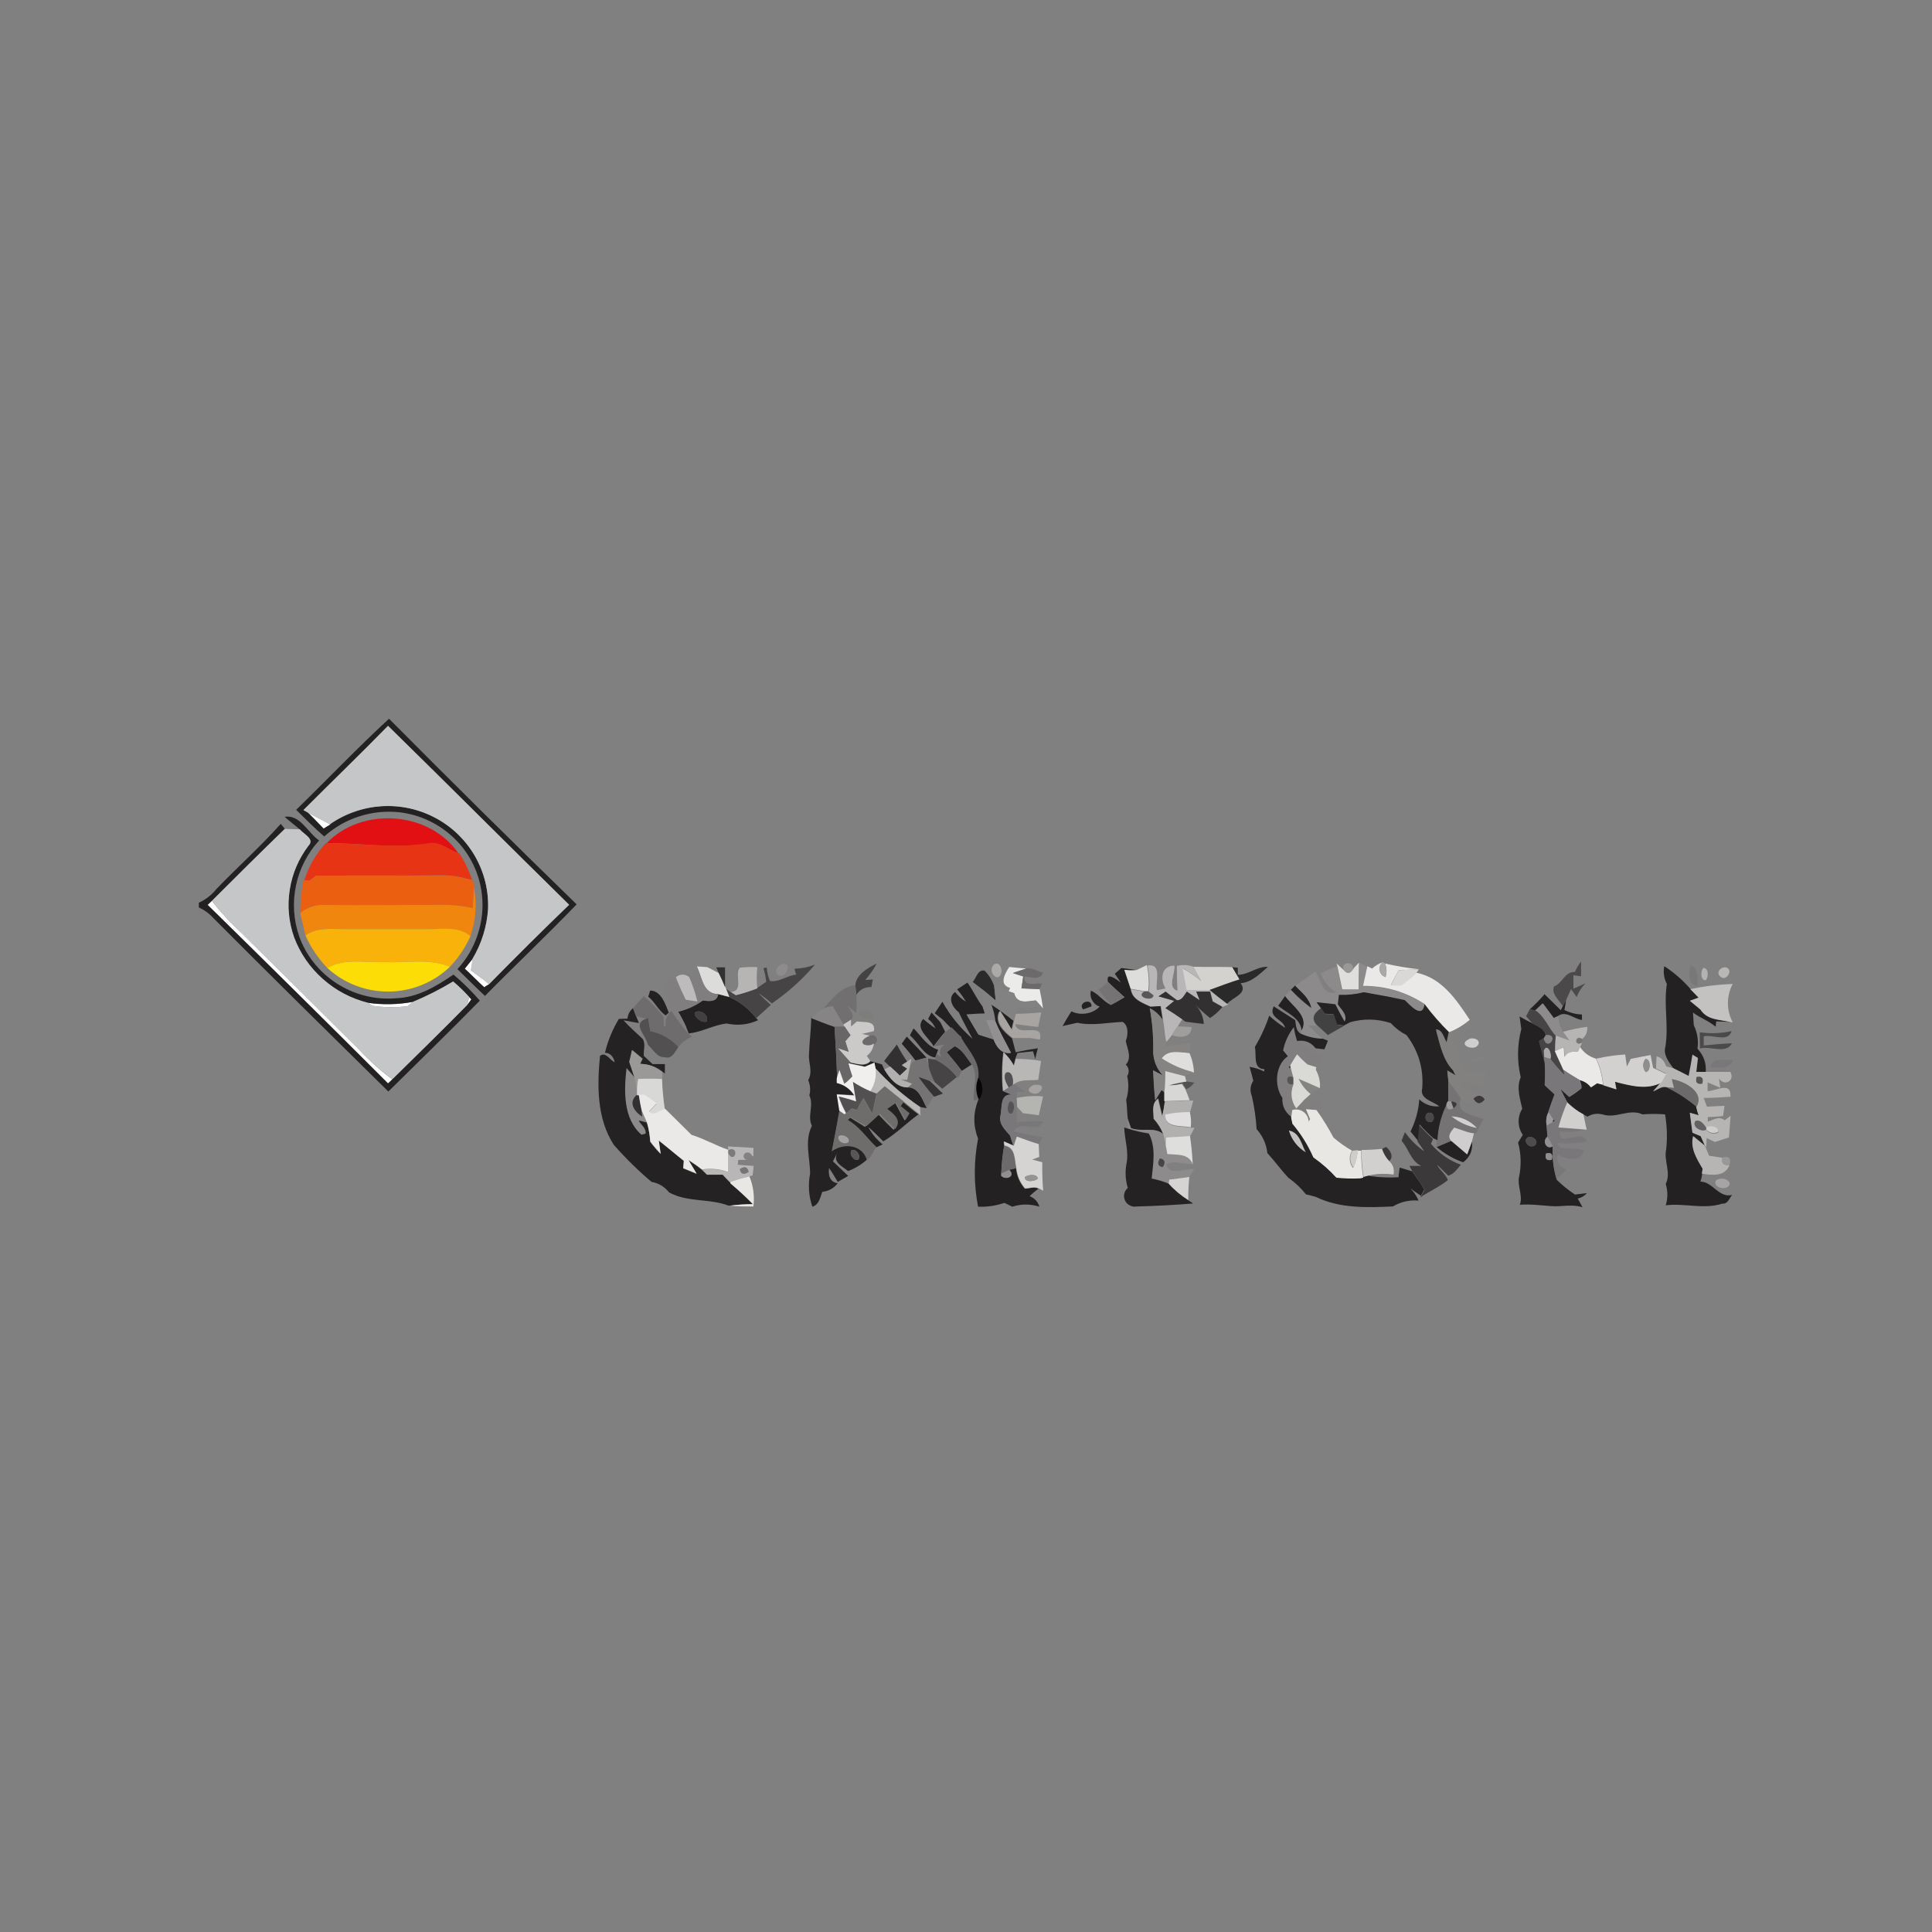 <?xml version="1.0" encoding="UTF-8"?> <svg xmlns="http://www.w3.org/2000/svg" width="112.5" viewBox="0 0 112.5 112.5" height="112.5"><rect x="0" y="0" width="112.5" height="112.5" fill="#808080" stroke="none"/> <defs> <clipPath id="a"> <path d="M 17 41.852 L 34 41.852 L 34 58 L 17 58 Z M 17 41.852"></path> </clipPath> <clipPath id="b"> <path d="M 11.25 47 L 28 47 L 28 64 L 11.25 64 Z M 11.25 47"></path> </clipPath> <clipPath id="c"> <path d="M 54 57 L 61 57 L 61 70.352 L 54 70.352 Z M 54 57"></path> </clipPath> <clipPath id="d"> <path d="M 88 59 L 93 59 L 93 70.352 L 88 70.352 Z M 88 59"></path> </clipPath> <clipPath id="e"> <path d="M 90 62 L 101 62 L 101 70.352 L 90 70.352 Z M 90 62"></path> </clipPath> <clipPath id="f"> <path d="M 34 58 L 44 58 L 44 70.352 L 34 70.352 Z M 34 58"></path> </clipPath> <clipPath id="g"> <path d="M 72 58 L 83 58 L 83 70.352 L 72 70.352 Z M 72 58"></path> </clipPath> <clipPath id="h"> <path d="M 47 59 L 51 59 L 51 70.352 L 47 70.352 Z M 47 59"></path> </clipPath> <clipPath id="i"> <path d="M 65 65 L 70 65 L 70 70.352 L 65 70.352 Z M 65 65"></path> </clipPath> <clipPath id="j"> <path d="M 42 68 L 44 68 L 44 70.352 L 42 70.352 Z M 42 68"></path> </clipPath> </defs> <path fill="#FFF" d="M 17.906 47.305 C 18.344 47.535 18.773 47.77 19.211 47.996 L 19.25 47.996 L 18.844 48.246 C 18.539 47.926 18.23 47.621 17.906 47.305 Z M 17.906 47.305"></path> <path fill="#FFF" d="M 12.09 52.691 L 12.336 52.449 C 12.848 53.117 13.414 53.73 14.035 54.297 C 16.32 56.555 18.605 58.82 20.887 61.094 C 21.48 61.734 22.133 62.32 22.836 62.852 L 22.59 63.09 C 19.113 59.609 15.613 56.145 12.09 52.691 Z M 12.09 52.691"></path> <path fill="#FFF" d="M 27.059 56.402 C 27.215 56.211 27.363 56.016 27.516 55.828 C 27.516 56 27.449 56.332 27.422 56.504 C 27.781 56.77 28.129 57.012 28.477 57.305 L 28.191 57.484 C 27.801 57.133 27.438 56.754 27.059 56.402 Z M 27.059 56.402"></path> <path fill="#FFF" d="M 27.207 58.52 C 27.234 58.402 27.297 58.176 27.32 58.059 L 27.449 58.191 Z M 27.207 58.52"></path> <path fill="#FFF" d="M 21.414 58.395 C 22.289 58.52 23.164 58.504 24.035 58.344 L 23.734 58.59 C 23.051 58.676 22.371 58.668 21.688 58.566 Z M 21.414 58.395"></path> <g clip-path="url(#a)"> <path fill="#232122" d="M 17.246 47.156 C 19.055 45.395 20.789 43.57 22.652 41.852 C 26.258 45.484 29.902 49.086 33.578 52.66 C 31.832 54.473 29.996 56.207 28.238 57.992 C 27.695 57.488 27.172 56.949 26.637 56.434 C 27.176 55.844 27.574 55.168 27.82 54.41 C 28.07 53.652 28.152 52.879 28.062 52.086 C 27.992 51.477 27.824 50.895 27.559 50.344 C 27.289 49.789 26.938 49.297 26.5 48.863 C 26.062 48.43 25.566 48.078 25.012 47.809 C 24.453 47.539 23.867 47.371 23.254 47.297 C 22.457 47.215 21.676 47.293 20.914 47.539 C 20.152 47.785 19.473 48.176 18.879 48.707 C 18.301 48.211 17.785 47.68 17.246 47.156 Z M 17.668 47.156 L 17.906 47.289 C 18.219 47.609 18.539 47.922 18.844 48.25 L 19.25 48.004 L 19.211 48.004 C 19.656 47.691 20.137 47.445 20.652 47.266 C 21.168 47.086 21.695 46.98 22.242 46.949 C 22.785 46.918 23.324 46.957 23.859 47.074 C 24.391 47.195 24.895 47.383 25.375 47.641 C 25.855 47.898 26.289 48.215 26.68 48.594 C 27.07 48.973 27.398 49.395 27.668 49.867 C 27.938 50.336 28.133 50.832 28.262 51.359 C 28.391 51.883 28.445 52.414 28.422 52.957 C 28.348 53.984 28.047 54.941 27.52 55.832 C 27.367 56.02 27.219 56.215 27.066 56.41 C 27.453 56.758 27.809 57.137 28.195 57.488 L 28.484 57.309 C 30.02 55.75 31.551 54.215 33.145 52.688 C 29.613 49.223 26.125 45.723 22.594 42.266 C 20.977 43.922 19.305 45.531 17.668 47.172 Z M 17.668 47.156"></path> </g> <g clip-path="url(#b)"> <path fill="#232122" d="M 17.457 48.293 C 17.16 48.043 16.855 47.816 16.574 47.562 C 17.484 47.422 17.918 48.484 18.582 48.941 C 18.242 49.309 17.961 49.719 17.73 50.164 C 17.5 50.609 17.336 51.078 17.234 51.566 C 17.129 52.059 17.094 52.551 17.125 53.051 C 17.156 53.551 17.254 54.035 17.418 54.512 C 17.617 55.078 17.906 55.594 18.281 56.066 C 18.66 56.539 19.102 56.938 19.609 57.266 C 20.117 57.594 20.668 57.832 21.254 57.98 C 21.844 58.129 22.441 58.18 23.043 58.129 C 24.305 58.094 25.402 57.434 26.406 56.75 C 26.957 57.215 27.469 57.723 27.941 58.266 C 26.188 60.051 24.387 61.812 22.613 63.559 C 19.195 60.191 15.789 56.84 12.422 53.457 C 12.184 53.191 11.902 52.988 11.578 52.84 L 11.578 52.566 C 11.984 52.379 12.328 52.113 12.602 51.766 C 13.836 50.484 15.16 49.309 16.348 47.973 L 16.59 48.266 C 15.16 49.648 13.75 51.047 12.348 52.449 L 12.09 52.691 C 15.613 56.145 19.117 59.609 22.598 63.09 L 22.844 62.852 C 24.309 61.41 25.77 59.98 27.207 58.52 L 27.449 58.191 L 27.32 58.055 C 27.031 57.73 26.719 57.43 26.387 57.148 C 25.633 57.602 24.852 58 24.035 58.34 C 23.164 58.496 22.289 58.516 21.414 58.391 C 20.422 58.141 19.547 57.68 18.789 57.008 C 18.027 56.332 17.469 55.523 17.109 54.574 C 16.793 53.672 16.707 52.75 16.855 51.805 C 17.004 50.863 17.371 50.008 17.949 49.242 C 18.344 48.852 17.68 48.574 17.457 48.293 Z M 17.457 48.293"></path> </g> <path fill="#232122" d="M 65.297 56.367 L 66.184 56.484 C 65.945 56.516 65.707 56.516 65.465 56.484 C 65.594 56.848 65.711 57.219 65.836 57.59 C 65.906 58.195 66.496 58.391 66.969 58.602 L 67.57 58.566 C 67.609 58.836 67.652 59.109 67.695 59.375 C 67.508 59.086 67.262 58.859 66.949 58.703 C 67.105 59.562 67.168 60.43 67.145 61.301 C 67.18 61.801 67.363 62.238 67.703 62.613 L 67.141 62.32 C 67.164 62.895 67.199 63.473 67.262 64.051 L 67.625 63.457 L 67.84 63.629 C 67.84 63.75 67.84 63.984 67.84 64.102 C 67.805 64.395 67.754 64.68 67.684 64.969 C 67.605 64.621 67.527 64.289 67.445 63.953 C 67.043 64.219 67.211 64.707 67.184 65.105 C 67.434 65.379 67.617 65.691 67.742 66.039 C 67.23 65.586 66.469 65.938 65.859 65.688 C 65.812 65.555 65.711 65.277 65.668 65.141 C 65.629 64.773 65.629 64.406 65.578 64.039 C 65.719 63.586 65.738 63.125 65.637 62.656 C 65.707 62.555 65.734 62.438 65.719 62.312 C 65.703 62.184 65.648 62.078 65.555 61.996 C 65.922 61.594 65.645 61.078 65.555 60.621 C 65.688 60.277 65.734 59.723 65.371 59.504 C 64.484 59.539 63.609 59.746 62.73 59.555 C 62.441 59.613 62.16 59.691 61.875 59.746 C 62.035 59.457 62.203 59.172 62.387 58.891 C 62.664 59.023 62.953 59.062 63.254 59.012 C 63.559 58.965 63.816 58.832 64.035 58.617 C 63.84 58.547 63.695 58.426 63.598 58.246 C 63.5 58.07 63.477 57.883 63.523 57.684 C 63.969 57.879 64.238 58.309 64.672 58.512 C 64.945 58.367 65.184 58.211 65.477 58.059 C 65.148 57.766 64.816 57.477 64.512 57.168 C 64.383 56.52 65.051 57.074 65.258 57.203 L 64.914 56.699 Z M 65.297 56.367"></path> <path fill="#232122" d="M 96.91 56.262 C 97.484 56.633 97.996 57.082 98.445 57.598 L 98.957 58.078 L 98.445 58.262 L 99.062 58.77 C 99.469 59.406 100.203 59.348 100.855 59.512 L 99.934 59.473 C 99.934 59.547 99.902 59.711 99.898 59.785 C 99.504 59.441 99.004 59.281 98.582 58.961 L 98.629 59.699 C 98.84 60.133 98.91 60.59 98.844 61.066 C 99.207 61.457 99.367 61.914 99.324 62.441 L 98.781 62.441 L 98.875 61.625 L 98.566 61.438 C 98.504 61.863 98.434 62.289 98.371 62.719 C 98.082 62.566 97.785 62.414 97.488 62.273 C 97.211 61.883 96.828 61.441 96.977 60.938 C 97.176 59.73 96.867 58.496 97.062 57.297 C 96.891 56.969 96.84 56.625 96.91 56.262 Z M 96.91 56.262"></path> <g clip-path="url(#c)"> <path fill="#232122" d="M 56.336 57.215 C 56.652 57.668 56.887 58.176 57.215 58.617 C 57.262 58.754 57.301 58.887 57.344 59.012 C 56.988 59.012 56.633 59.051 56.277 59.066 C 56.504 59.457 56.734 59.848 56.965 60.23 L 57.844 60.512 C 58.023 60.957 58.324 61.41 58.867 61.316 C 58.551 60.684 58.188 60.074 57.93 59.422 C 57.891 59.098 57.812 58.785 57.695 58.48 C 58.152 58.777 58.59 59.098 59.012 59.441 C 58.98 59.578 58.914 59.852 58.883 59.988 C 58.656 59.613 58.434 59.238 58.191 58.875 C 57.844 59.539 58.457 60.094 58.934 60.465 C 59.004 60.738 59.078 61.008 59.145 61.273 C 59.566 61.184 59.996 61.102 60.434 61.039 C 60.371 61.246 60.324 61.449 60.285 61.66 C 60.25 61.547 60.188 61.324 60.152 61.215 L 59.246 61.316 L 59.121 61.656 L 59.02 62.055 C 58.859 61.762 58.66 61.5 58.418 61.27 C 58.328 62.02 58.316 62.77 58.387 63.52 L 58.898 63.738 C 58.211 63.68 58.355 64.516 58.254 64.969 C 58.152 65.418 58.527 65.789 58.812 66.117 C 58.863 66.27 58.965 66.582 59.012 66.738 L 58.438 66.484 L 58.469 66.723 C 58.379 67.254 58.32 67.789 58.301 68.324 L 58.301 68.465 C 58.594 68.766 59.168 68.465 58.758 68.121 L 59.16 68.02 C 59.203 68.473 59.371 68.875 59.672 69.223 C 59.93 69.223 60.211 69.074 60.465 69.223 C 60.281 69.352 60.113 69.496 59.953 69.652 C 60.242 69.766 60.434 69.969 60.523 70.266 C 59.996 70.098 59.469 70.098 58.945 70.266 L 58.488 70.043 C 57.992 70.211 57.48 70.285 56.953 70.266 C 56.699 68.945 56.699 67.625 56.953 66.305 C 56.664 65.559 56.664 64.812 56.953 64.066 C 57.094 63.871 57.164 63.656 57.16 63.418 C 57.152 63.18 57.074 62.965 56.922 62.781 C 57.039 61.852 56.363 61.227 55.949 60.484 L 55.91 60.395 L 55.84 60.328 L 55.363 59.848 C 55.203 59.691 55.047 59.535 54.898 59.371 L 54.43 59 L 54.875 58.332 C 55.336 59.152 55.922 59.871 56.633 60.492 C 56.359 59.984 56.074 59.477 55.828 58.941 C 55.461 58.672 55.152 58.09 55.617 57.766 C 55.789 57.992 56 58.18 56.246 58.324 C 56.098 58.078 55.934 57.844 55.734 57.609 Z M 56.336 57.215"></path> </g> <path fill="#232122" d="M 75.168 57.633 L 75.426 57.375 C 75.812 57.766 76.281 58.125 76.367 58.703 C 75.938 58.383 75.535 58.023 75.168 57.633 Z M 75.168 57.633"></path> <path fill="#232122" d="M 37.855 57.68 C 38.496 57.68 38.742 58.469 38.941 58.961 L 38.766 59.129 C 38.348 58.859 38.148 58.352 37.742 58.031 C 37.785 57.941 37.836 57.766 37.855 57.68 Z M 37.855 57.68"></path> <path fill="#232122" d="M 41.82 57.887 L 42.469 58.055 C 43.094 58.34 43.617 58.75 44.035 59.289 L 44.145 59.406 C 43.559 59.672 42.949 59.738 42.32 59.598 C 41.559 59.676 40.867 60.105 40.105 60.172 L 39.953 59.801 C 39.816 59.496 39.66 59.203 39.488 58.914 C 40.012 58.789 40.492 58.57 40.93 58.258 C 41.305 58.316 41.766 58.359 41.82 57.887 Z M 40.449 58.98 C 40.449 59.266 40.867 59.57 41.141 59.488 C 41.328 59.133 40.742 58.707 40.449 58.98 Z M 40.449 58.98"></path> <path fill="#232122" d="M 74.43 58.562 L 74.84 57.984 C 75.254 58.578 76.273 59.172 75.797 60.008 C 75.707 59.238 74.914 58.996 74.43 58.562 Z M 74.43 58.562"></path> <path fill="#232122" d="M 89.078 58.773 C 89.383 58.496 89.672 58.203 89.941 57.895 C 90.254 58.207 90.57 58.512 90.883 58.824 L 91.004 58.59 C 91.047 58.504 91.141 58.332 91.184 58.246 C 91.184 58.391 91.117 58.672 91.094 58.812 C 91.414 58.973 91.758 59.059 92.117 59.078 L 92.117 59.391 C 91.641 59.34 91.184 58.82 90.719 59.164 L 90.453 59.285 C 90.238 59 90.023 58.719 89.812 58.43 C 89.672 58.57 89.527 58.703 89.379 58.84 Z M 89.078 58.773"></path> <path fill="#232122" d="M 63.07 58.777 C 62.719 58.391 63.582 58.078 63.559 58.602 Z M 63.07 58.777"></path> <path fill="#232122" d="M 54.043 59.336 C 54.094 59.238 54.195 59.051 54.242 58.957 L 54.754 59.52 C 54.82 59.66 54.965 59.938 55.035 60.082 C 54.801 60.348 54.578 60.637 54.359 60.922 C 54.098 60.414 53.254 59.906 53.758 59.332 C 53.98 59.531 54.223 59.715 54.473 59.883 C 54.379 59.66 54.234 59.48 54.043 59.336 Z M 54.043 59.336"></path> <g clip-path="url(#d)"> <path fill="#232122" d="M 88.484 59.188 C 88.734 59.336 88.996 59.473 89.262 59.605 C 89.527 59.734 89.93 59.902 90.012 60.277 L 89.902 60.449 L 89.625 60.621 C 89.73 61.043 89.855 61.461 89.953 61.883 C 89.984 62.32 89.984 62.762 89.953 63.199 L 90.531 63.742 C 90.402 64.082 90.277 64.414 90.168 64.754 C 90.039 65.004 90.008 65.266 90.062 65.539 C 90.062 65.703 90.102 66.047 90.109 66.191 C 89.781 66.41 90.039 66.992 90.422 66.746 C 90.383 67.41 90.461 68.062 90.652 68.703 C 90.98 69.023 91.332 69.309 91.711 69.559 L 92.406 69.473 C 92.262 69.637 92.082 69.742 91.871 69.793 L 92.152 70.301 C 91.574 70.105 90.977 70.27 90.383 70.234 C 89.789 70.199 89.129 70.102 88.5 70.152 C 88.691 69.645 88.355 69.09 88.449 68.559 C 88.594 67.879 88.578 67.203 88.398 66.531 C 88.469 66.422 88.605 66.191 88.672 66.082 C 88.516 65.852 88.434 65.602 88.43 65.324 C 88.426 65.051 88.496 64.797 88.641 64.562 C 88.508 63.961 88.293 63.336 88.551 62.73 C 88.332 61.789 88.344 60.855 88.586 59.922 Z M 88.898 66.277 C 88.691 66.574 89.199 66.891 89.41 66.652 C 89.621 66.414 89.121 66.039 88.898 66.285 Z M 90.027 67.168 C 89.945 67.488 90.059 67.609 90.359 67.535 C 90.441 67.199 90.332 67.078 90.027 67.168 Z M 90.027 67.168"></path> </g> <path fill="#232122" d="M 53.199 59.883 C 53.645 60.328 53.992 60.941 54.629 61.125 L 54.527 61.383 L 54.457 61.574 C 53.785 61.492 53.484 60.691 52.988 60.297 C 53.02 60.191 53.148 59.988 53.199 59.883 Z M 53.199 59.883"></path> <path fill="#232122" d="M 52.508 60.777 L 52.801 60.359 C 53.18 60.773 53.582 61.164 53.949 61.59 L 53.648 61.664 L 53.305 61.75 C 53.055 61.414 52.789 61.09 52.508 60.777 Z M 52.508 60.777"></path> <path fill="#232122" d="M 55.129 61.27 C 55.281 61.148 55.434 61.031 55.594 60.922 C 56.047 61.117 56.285 61.609 56.586 61.984 L 56 62.355 C 55.727 61.98 55.422 61.625 55.129 61.27 Z M 55.129 61.27"></path> <path fill="#232122" d="M 50.695 61.797 C 50.918 61.852 51.137 61.91 51.355 61.98 C 51.387 62.051 51.453 62.203 51.488 62.273 C 51.797 62.781 52.207 63.328 52.855 63.32 C 53.504 63.316 53.711 64.051 53.965 64.531 L 53.586 64.461 C 52.625 63.809 51.754 63.059 50.973 62.203 L 50.906 61.879 L 50.359 62.105 L 49.406 61.902 L 49.539 61.879 C 49.949 61.961 50.391 62.141 50.695 61.797 Z M 50.695 61.797"></path> <g clip-path="url(#e)"> <path fill="#232122" d="M 91.992 62.895 C 92.266 62.961 92.488 63.102 92.656 63.32 L 93.012 63.082 L 93.359 63.168 C 93.613 63.246 93.871 63.332 94.121 63.414 C 94.121 63.301 94.059 63.082 94.043 62.973 C 94.918 63.191 95.883 63.477 96.734 63.023 C 96.594 63.211 96.438 63.387 96.273 63.562 C 96.531 63.457 96.785 63.234 97.062 63.32 C 97.688 63.621 98.262 63.996 98.789 64.445 C 98.816 64.617 98.863 64.789 98.926 64.953 L 98.414 64.805 L 98.566 65.965 L 99.047 66.168 L 99.258 66.699 C 99.043 66.516 98.824 66.34 98.609 66.168 C 98.434 66.875 98.801 67.469 99.16 68.039 L 99.121 68.324 C 99.105 68.488 99.07 68.648 99.012 68.805 C 99.727 68.805 100.078 69.773 100.863 69.582 C 100.691 69.773 100.617 70.121 100.293 70.086 C 99.211 70.438 98.098 70.047 96.996 70.184 C 97.121 69.77 97.121 69.355 96.996 68.941 C 97.324 68.273 96.867 67.594 97.023 66.918 C 97.094 66.238 97.07 65.562 96.957 64.891 C 96.516 64.855 96.078 64.855 95.641 64.891 C 94.875 64.527 94.105 65.156 93.309 64.891 C 93 64.816 92.711 64.859 92.438 65.023 L 92.223 64.902 C 91.875 64.715 91.559 64.48 91.277 64.203 C 91.133 63.938 91 63.695 90.867 63.414 L 91.379 63.879 C 91.633 63.727 91.871 63.559 92.094 63.371 C 92.094 63.332 92.094 63.25 92.094 63.211 Z M 91.992 62.895"></path> </g> <path fill="#232122" d="M 51.617 64.586 L 52.129 64.234 L 52.676 65.246 L 52.918 64.844 L 52.406 64.426 L 52.586 64.172 C 52.883 64.414 53.18 64.68 53.48 64.891 C 52.773 65.398 52.18 66.023 51.434 66.461 C 51.148 66.176 50.871 65.883 50.559 65.625 C 50.766 66.02 51.047 66.359 51.398 66.637 L 51 66.824 C 50.438 66.32 50.012 65.625 49.324 65.242 L 49.496 65.078 L 50.367 65.621 L 51.152 64.902 C 51.438 65.203 51.73 65.504 52.031 65.793 C 52.508 65.254 51.996 64.891 51.617 64.586 Z M 51.617 64.586"></path> <path fill="#232122" d="M 83.652 66.789 L 84.504 66.43 L 85.434 67.23 L 85.711 66.477 C 85.773 66.973 85.602 67.375 85.199 67.68 C 84.629 67.48 84.113 67.184 83.652 66.789 Z M 83.652 66.789"></path> <path fill="#C4C6C8" d="M 17.668 47.172 C 19.305 45.531 20.977 43.922 22.594 42.266 C 26.125 45.723 29.613 49.223 33.137 52.684 C 31.566 54.199 30.008 55.746 28.477 57.305 C 28.129 57.031 27.781 56.77 27.422 56.504 C 27.449 56.34 27.496 56 27.516 55.828 C 28.043 54.938 28.344 53.977 28.418 52.949 C 28.438 52.41 28.387 51.879 28.258 51.352 C 28.129 50.828 27.93 50.332 27.66 49.859 C 27.391 49.391 27.062 48.969 26.676 48.59 C 26.285 48.211 25.852 47.891 25.371 47.633 C 24.891 47.375 24.387 47.188 23.852 47.07 C 23.32 46.953 22.781 46.91 22.238 46.941 C 21.691 46.977 21.16 47.082 20.648 47.262 C 20.133 47.438 19.652 47.684 19.207 47.996 C 18.766 47.77 18.336 47.535 17.902 47.305 Z M 17.668 47.172"></path> <path fill="#C4C6C8" d="M 16.582 48.266 L 17.457 48.293 C 17.68 48.574 18.344 48.852 17.969 49.242 C 17.391 50.008 17.023 50.863 16.875 51.809 C 16.727 52.754 16.812 53.676 17.129 54.582 C 17.488 55.527 18.047 56.336 18.809 57.012 C 19.57 57.684 20.445 58.145 21.434 58.395 L 21.688 58.566 C 22.371 58.668 23.051 58.676 23.734 58.59 L 24.035 58.344 C 24.852 58.004 25.633 57.609 26.387 57.152 C 26.719 57.434 27.031 57.734 27.32 58.055 C 27.297 58.172 27.234 58.398 27.207 58.516 C 25.77 59.973 24.309 61.406 22.844 62.844 C 22.141 62.32 21.484 61.734 20.887 61.094 C 18.605 58.832 16.328 56.574 14.047 54.316 C 13.422 53.746 12.855 53.121 12.348 52.449 C 13.75 51.047 15.16 49.648 16.582 48.266 Z M 16.582 48.266"></path> <path fill="#E31013" d="M 19.02 49.098 C 21.066 46.953 25.008 47.223 26.691 49.688 C 26.129 49.5 25.621 49 24.992 49.117 C 22.992 49.445 21.004 49.082 19.02 49.098 Z M 19.02 49.098"></path> <path fill="#E63415" d="M 19.02 49.098 C 21.004 49.098 22.992 49.422 24.973 49.098 C 25.602 48.98 26.109 49.48 26.672 49.668 L 26.758 49.711 C 27.066 50.184 27.309 50.691 27.484 51.227 L 27.195 51.172 C 26.715 51.031 26.227 50.965 25.727 50.965 C 23.281 51.004 20.836 50.965 18.395 50.996 L 18.012 51.277 L 17.719 51.258 C 17.977 50.449 18.391 49.727 18.969 49.098 Z M 19.02 49.098"></path> <path fill="#EB6010" d="M 18.012 51.289 L 18.395 51.004 C 20.836 50.953 23.281 51.004 25.727 50.977 C 26.227 50.973 26.715 51.043 27.195 51.184 L 27.484 51.238 L 27.551 51.238 C 27.551 51.336 27.578 51.523 27.586 51.617 C 27.586 52.039 27.562 52.461 27.543 52.879 C 27.016 52.758 26.484 52.695 25.945 52.688 C 23.547 52.688 21.152 52.723 18.754 52.688 C 18.273 52.703 17.852 52.863 17.484 53.164 C 17.488 52.52 17.551 51.883 17.668 51.25 L 17.719 51.25 Z M 18.012 51.289"></path> <path fill="#F1860F" d="M 27.586 51.629 C 27.781 52.605 27.715 53.566 27.395 54.512 C 26.742 53.938 25.859 54.121 25.051 54.102 C 23.402 54.102 21.754 54.102 20.109 54.102 C 19.324 54.102 18.457 53.957 17.789 54.473 C 17.691 54.039 17.586 53.602 17.484 53.168 C 17.848 52.871 18.27 52.711 18.742 52.691 C 21.141 52.734 23.535 52.691 25.934 52.691 C 26.473 52.699 27.008 52.766 27.531 52.883 C 27.562 52.484 27.586 52.047 27.586 51.629 Z M 27.586 51.629"></path> <path fill="#F8B209" d="M 17.789 54.473 C 18.457 53.969 19.324 54.109 20.109 54.102 C 21.754 54.102 23.402 54.102 25.051 54.102 C 25.844 54.102 26.742 53.938 27.395 54.512 C 27.098 55.172 26.703 55.766 26.199 56.293 C 24.984 55.785 23.645 56.09 22.371 56.02 C 21.266 56.07 20.066 55.777 19.055 56.359 C 18.523 55.801 18.102 55.176 17.789 54.473 Z M 17.789 54.473"></path> <path fill="#FCDD06" d="M 19.055 56.359 C 20.078 55.777 21.266 56.07 22.371 56.02 C 23.645 56.09 24.984 55.785 26.199 56.293 C 25.965 56.52 25.707 56.723 25.434 56.902 C 25.156 57.082 24.867 57.23 24.562 57.355 C 24.258 57.48 23.941 57.574 23.621 57.637 C 23.297 57.703 22.969 57.738 22.641 57.738 C 22.312 57.742 21.984 57.715 21.66 57.656 C 21.336 57.598 21.02 57.508 20.715 57.391 C 20.406 57.273 20.113 57.125 19.832 56.953 C 19.555 56.777 19.293 56.582 19.055 56.359 Z M 19.055 56.359"></path> <path fill="#8D8B8C" d="M 45.57 56.145 C 46.121 55.988 45.832 56.91 45.418 56.82 C 45.004 56.727 45.227 56.16 45.57 56.145 Z M 45.57 56.145"></path> <path fill="#8D8B8C" d="M 89.414 58.84 C 89.562 58.703 89.707 58.57 89.848 58.43 C 90.059 58.719 90.273 59 90.488 59.285 L 90.754 59.164 C 90.742 59.5 90.832 59.805 91.02 60.082 L 91.41 60.586 L 90.582 60.328 C 90.16 59.836 89.953 59.203 89.414 58.84 Z M 89.414 58.84"></path> <path fill="#8D8B8C" d="M 65.652 65.145 C 65.695 65.281 65.801 65.559 65.844 65.691 C 66.453 65.945 67.215 65.59 67.727 66.047 C 67.789 66.285 67.84 66.523 67.891 66.758 C 67.891 66.867 67.941 67.082 67.965 67.191 C 68.512 67.246 69.23 67.133 69.453 67.793 C 68.941 67.793 68.367 67.551 67.918 67.793 C 68.039 68.5 69.031 68.027 69.535 68.078 L 69.262 68.512 C 68.875 68.574 68.484 68.609 68.098 68.668 L 68.059 68.898 C 67.738 68.766 67.41 68.664 67.066 68.598 C 67.16 67.723 67.332 66.801 66.902 65.977 C 66.496 65.914 66.094 65.824 65.703 65.695 C 65.676 65.57 65.656 65.293 65.652 65.145 Z M 67.543 67.441 C 67.371 67.73 67.422 67.902 67.707 67.949 C 67.887 67.676 67.855 67.508 67.543 67.453 Z M 67.543 67.441"></path> <path fill="#464445" d="M 46.266 56.41 C 46.676 56.398 47.07 56.32 47.453 56.172 C 46.719 57.035 45.883 57.789 44.941 58.43 C 44.699 58.211 44.438 58.012 44.164 57.832 C 44.395 58.07 44.641 58.293 44.883 58.516 L 44.035 59.289 C 43.617 58.75 43.094 58.34 42.469 58.055 C 42.426 57.938 42.328 57.699 42.281 57.578 L 42.535 57.762 L 42.828 57.949 C 43.25 57.844 43.664 57.711 44.066 57.547 L 44.617 57.168 C 44.59 56.898 44.535 56.633 44.453 56.375 L 44.648 56.344 C 44.668 56.613 44.73 56.871 44.832 57.121 C 45.316 57.223 45.855 56.797 46.367 56.75 C 46.316 56.66 46.281 56.496 46.266 56.41 Z M 46.266 56.41"></path> <path fill="#464445" d="M 89.078 58.773 L 89.414 58.84 C 89.953 59.203 90.16 59.852 90.582 60.305 C 90.582 60.605 90.531 60.902 90.539 61.203 C 90.699 61.574 90.871 61.934 91.051 62.297 L 91.098 62.598 C 90.801 62.305 90.527 61.988 90.277 61.656 C 90.414 61.41 90.102 60.691 89.902 61.184 C 89.902 61.273 89.902 61.457 89.902 61.547 L 89.93 61.883 C 89.836 61.461 89.711 61.043 89.605 60.621 L 89.879 60.449 C 90.09 61.301 90.832 60.18 89.992 60.277 C 89.91 59.902 89.543 59.77 89.242 59.605 L 88.863 59.172 Z M 89.078 58.773"></path> <path fill="#454243" d="M 49.805 57.367 C 49.852 56.758 50.527 56.352 51.051 56.109 C 50.863 56.453 50.641 56.773 50.383 57.066 L 50.824 57.035 L 50.742 57.477 C 50.367 57.465 50.074 57.613 49.863 57.922 C 49.848 57.781 49.816 57.508 49.805 57.367 Z M 49.805 57.367"></path> <path fill="#ABAAA9" d="M 57.875 56.16 C 58.328 55.883 58.508 56.855 58.059 56.91 C 57.984 56.887 57.918 56.848 57.863 56.789 C 57.809 56.73 57.773 56.664 57.754 56.586 C 57.734 56.512 57.734 56.434 57.758 56.359 C 57.777 56.281 57.816 56.215 57.875 56.16 Z M 57.875 56.16"></path> <path fill="#B8B6B7" d="M 68.527 56.246 C 68.852 56.164 69.172 56.18 69.488 56.293 C 69.641 56.574 69.793 56.848 69.953 57.121 C 69.617 56.84 69.262 56.594 68.879 56.379 C 68.957 56.797 69.031 57.215 69.113 57.633 C 69.559 57.633 70.004 57.633 70.445 57.633 C 70.777 57.914 71.121 58.188 71.469 58.445 L 71.527 58.488 L 71.195 58.633 L 70.625 58.312 L 70.477 57.742 L 69.672 57.742 L 69.871 58.246 L 69.125 57.742 C 68.965 57.938 68.859 58.246 68.551 58.246 C 68.328 58.09 68.105 57.918 67.887 57.742 L 67.473 58.016 L 68.41 58.289 L 67.898 58.715 C 68.219 58.914 68.543 59.125 68.848 59.34 L 68.582 59.762 C 68.5 59.887 68.328 60.141 68.246 60.27 C 68.145 60.414 68.031 60.551 67.902 60.672 C 67.824 60.246 67.793 59.816 67.727 59.391 C 67.684 59.125 67.641 58.852 67.602 58.582 L 67 58.617 C 66.527 58.383 65.938 58.191 65.867 57.605 C 66.133 57.656 66.379 57.707 66.668 57.746 C 66.105 58.086 67.18 58.359 67.18 57.957 L 66.902 57.746 C 66.961 57.234 66.934 56.727 66.816 56.227 C 67.691 56.07 67.273 57.148 67.363 57.66 L 67.875 57.559 C 67.547 57.051 67.602 56.227 68.387 56.227 C 68.449 56.691 67.941 57.508 68.566 57.691 C 68.535 57.188 68.531 56.719 68.527 56.246 Z M 68.527 56.246"></path> <path fill="#DFDEDC" d="M 77.828 56.102 L 78.242 56.484 C 78.426 56.703 78.598 56.707 78.754 56.484 C 78.906 56.262 79.008 56.195 79.133 56.051 L 79.109 57.613 L 78.16 57.613 L 77.867 56.227 Z M 77.828 56.102"></path> <path fill="#DFDEDC" d="M 67.641 61.629 C 68.02 61.082 68.695 61.281 69.258 61.312 C 69.418 61.672 69.508 62.051 69.523 62.445 L 69.473 62.445 C 68.816 62.277 68.203 62.004 67.641 61.629 Z M 67.641 61.629"></path> <path fill="#999898" d="M 78.242 56.484 C 78.043 55.938 78.957 55.977 78.754 56.484 C 78.598 56.707 78.426 56.703 78.242 56.484 Z M 78.242 56.484"></path> <path fill="#8C8A8B" d="M 79.148 56.066 L 79.613 56.281 C 79.523 56.66 79.445 57.047 79.363 57.426 C 80.66 57.422 81.855 57.773 82.941 58.48 C 82.816 59.355 82.105 58.535 81.793 58.238 C 81 58.059 80.199 57.918 79.402 57.777 C 78.934 57.902 78.461 57.957 77.977 57.941 L 77.914 58.488 C 78.102 58.805 78.496 59.098 78.309 59.504 C 78.113 59.172 77.934 58.828 77.766 58.488 L 76.672 58.375 L 76.918 58.707 C 76.516 58.961 76.293 59.289 76.66 59.723 L 76.199 59.723 C 76.473 59.988 76.746 60.254 77.027 60.516 C 76.57 60.504 76.129 60.406 75.715 60.211 L 75.785 60.02 C 76.262 59.188 75.242 58.59 74.828 57.992 L 75.156 57.66 C 75.527 58.051 75.926 58.406 76.359 58.727 C 76.273 58.152 75.801 57.793 75.418 57.402 C 75.812 57.133 76.203 56.859 76.594 56.574 C 76.926 57.059 77.004 57.992 77.816 57.797 C 77.383 57.527 77.078 57.152 76.91 56.672 C 77.219 56.523 77.531 56.387 77.848 56.258 L 78.141 57.645 L 79.109 57.645 Z M 79.148 56.066"></path> <path fill="#8C8A8B" d="M 36.457 62.191 C 36.629 62.375 36.785 62.562 36.945 62.754 C 37.027 63.043 37.078 63.34 37.098 63.641 L 37.098 63.738 C 36.551 64.184 36.926 64.719 37.391 65.023 L 37.355 64.703 C 37.445 64.926 37.543 65.145 37.641 65.367 L 37.16 65.242 C 37.289 65.492 37.609 65.695 37.559 66.012 L 37.316 66.074 C 36.25 65.145 36.305 63.488 36.457 62.191 Z M 36.457 62.191"></path> <path fill="#EAE9E7" d="M 79.898 56.398 C 80.078 56.234 80.281 56.113 80.512 56.035 C 80.359 56.16 80.305 56.324 80.34 56.516 C 80.379 56.711 80.492 56.836 80.68 56.898 C 80.762 56.633 80.754 56.367 80.652 56.105 C 81.301 56.254 81.953 56.367 82.617 56.438 L 81.445 56.496 C 81.289 56.785 81.137 57.066 80.988 57.359 L 81.594 57.359 C 81.902 57.141 82.195 56.898 82.477 56.641 C 83.961 56.941 84.816 58.223 85.582 59.387 C 85.223 59.691 84.824 59.93 84.387 60.105 C 83.867 59.594 83.387 59.043 82.953 58.461 C 81.867 57.754 80.672 57.402 79.371 57.406 C 79.453 57.027 79.535 56.641 79.621 56.262 Z M 79.898 56.398"></path> <path fill="#EAE9E7" d="M 90.539 61.203 L 91.051 60.98 L 91.098 61.543 C 91.246 61.227 91.57 61.227 91.875 61.23 L 92 60.957 C 92.223 61.297 92.535 61.527 92.93 61.645 C 93.156 62.129 93.289 62.633 93.34 63.164 L 92.992 63.078 L 92.637 63.316 C 92.469 63.098 92.246 62.953 91.973 62.891 C 91.656 62.691 91.328 62.512 91.027 62.293 C 90.879 61.934 90.699 61.598 90.539 61.203 Z M 90.539 61.203"></path> <path fill="#AAA8A7" d="M 80.512 56.027 L 80.652 56.102 C 80.754 56.363 80.762 56.625 80.68 56.895 C 80.492 56.832 80.379 56.703 80.34 56.512 C 80.305 56.316 80.359 56.156 80.512 56.027 Z M 80.512 56.027"></path> <path fill="#4B494A" d="M 91.707 56.598 C 91.797 56.379 91.918 56.176 92.066 55.988 C 92.066 56.277 92.066 56.562 92.066 56.848 L 91.621 56.789 L 91.621 57.57 L 92.324 57.258 C 92.098 57.488 91.926 57.754 91.809 58.055 L 91.48 57.594 C 91.41 57.762 91.258 58.102 91.184 58.262 C 91.141 58.348 91.047 58.52 91.004 58.605 C 90.816 58.238 90.309 57.898 90.492 57.438 C 90.992 57.25 91.117 56.566 91.707 56.598 Z M 91.707 56.598"></path> <path fill="#4B494A" d="M 98.977 60.109 C 99.602 60.199 100.219 60.176 100.832 60.039 C 100.633 60.727 99.719 60.219 99.207 60.344 L 99.207 60.879 C 99.754 60.824 100.301 60.773 100.848 60.75 C 100.508 61.406 99.594 60.887 98.988 61.051 Z M 98.977 60.109"></path> <path fill="#DCDCDA" d="M 40.586 56.273 L 41.188 56.316 L 41.875 56.672 C 42.004 56.938 42.129 57.203 42.238 57.477 L 42.281 57.578 C 42.328 57.699 42.426 57.938 42.469 58.055 L 41.82 57.887 C 40.957 57.887 40.891 56.965 40.617 56.367 Z M 40.586 56.273"></path> <path fill="#323031" d="M 41.707 56.328 L 42.219 56.328 C 42.219 56.707 42.219 57.086 42.219 57.473 C 42.105 57.199 41.984 56.93 41.855 56.668 Z M 41.707 56.328"></path> <path fill="#323031" d="M 67.457 58.016 L 67.871 57.742 C 68.09 57.914 68.312 58.086 68.535 58.246 C 68.844 58.246 68.949 57.938 69.109 57.742 L 69.855 58.246 L 69.656 57.742 L 70.461 57.742 L 70.609 58.312 L 71.18 58.633 C 70.977 58.887 70.734 59.102 70.461 59.281 C 70.152 59.031 69.863 58.77 69.586 58.488 C 69.898 58.805 70.07 59.184 70.098 59.625 C 69.734 59.586 69.375 59.539 69.016 59.488 L 68.812 59.332 C 68.504 59.113 68.184 58.906 67.859 58.703 L 68.371 58.277 Z M 67.457 58.016"></path> <path fill="#323031" d="M 51.484 61.785 C 51.719 61.457 51.996 61.137 52.223 60.824 C 52.406 61.172 52.613 61.512 52.836 61.836 L 52.52 62.039 L 52.84 62.246 L 52.41 62.652 C 52.227 62.469 52.035 62.293 51.836 62.121 Z M 51.484 61.785"></path> <path fill="#323031" d="M 37.395 65.023 C 36.93 64.719 36.555 64.184 37.102 63.738 L 37.195 63.738 C 37.246 64.055 37.297 64.379 37.359 64.699 Z M 37.395 65.023"></path> <path fill="#B7B5B3" d="M 43.074 56.348 C 43.414 56.309 43.754 56.301 44.098 56.316 C 44.055 56.73 44.055 57.141 44.098 57.555 C 43.691 57.711 43.281 57.844 42.859 57.949 L 42.566 57.762 C 43.34 57.684 42.75 56.785 43.074 56.348 Z M 43.074 56.348"></path> <path fill="#B7B5B3" d="M 91.02 60.082 C 91.48 59.949 91.949 59.852 92.422 59.793 C 92.449 60.078 92.352 60.316 92.133 60.5 C 91.656 60.23 91.688 61.008 92.133 60.691 L 92.02 60.957 L 91.895 61.23 C 91.59 61.23 91.266 61.23 91.117 61.543 L 91.07 60.98 L 90.562 61.203 C 90.562 60.902 90.562 60.605 90.602 60.305 L 91.391 60.586 Z M 91.02 60.082"></path> <path fill="#B7B5B3" d="M 98.551 61.41 L 98.859 61.598 L 98.766 62.414 L 99.309 62.414 C 99.789 62.414 100.27 62.414 100.758 62.414 C 101.043 62.945 100.41 63.27 100.102 62.805 C 100.102 62.938 100.16 63.203 100.172 63.34 L 99.434 63.027 C 99.434 63.199 99.434 63.371 99.434 63.535 C 99.945 63.535 100.816 62.938 100.766 63.863 C 100.254 63.902 99.742 63.93 99.203 63.934 C 99.262 64.102 99.328 64.27 99.395 64.441 L 100.418 64.391 L 100.336 64.988 C 100.039 65.02 99.738 65.039 99.445 65.047 L 99.445 65.32 C 99.77 65.199 100.105 64.969 100.426 65.234 L 100.773 64.977 C 100.742 65.398 100.711 65.816 100.676 66.234 L 99.863 66.496 L 99.379 66.27 C 99.379 66.406 99.355 66.684 99.352 66.82 L 99.254 66.66 L 99.027 66.156 L 98.547 65.953 L 98.395 64.793 L 98.906 64.941 C 98.844 64.777 98.797 64.609 98.766 64.434 C 99.277 63.574 98.062 62.953 97.344 62.836 L 97.469 63.34 L 97.043 63.301 C 96.746 63.215 96.531 63.438 96.254 63.543 C 96.418 63.367 96.57 63.191 96.715 63.004 L 97.008 62.496 L 96.43 62.223 C 96.43 62.047 96.453 61.715 96.461 61.512 C 96.777 61.57 96.918 61.824 97.023 62.098 L 97.441 62.203 C 97.738 62.344 98.035 62.496 98.328 62.648 C 98.41 62.262 98.48 61.836 98.551 61.41 Z M 98.801 62.715 C 98.715 63.027 98.828 63.152 99.129 63.098 C 99.207 62.781 99.098 62.648 98.793 62.715 Z M 98.73 65.285 C 98.512 65.609 99.059 65.938 99.34 65.793 C 99.539 66.008 99.773 66.066 100.051 65.961 C 100.137 65.637 99.57 65.543 99.367 65.691 C 99.223 65.477 98.992 65.145 98.719 65.285 Z M 98.73 65.285"></path> <path fill="#EBEBE9" d="M 58.766 56.309 C 59.094 56.344 59.426 56.367 59.758 56.398 C 59.496 56.477 59.246 56.57 58.98 56.668 L 59.582 56.863 C 59.547 57.098 59.516 57.332 59.48 57.559 L 60.535 57.598 C 60.617 57.969 60.684 58.344 60.734 58.715 L 60.641 58.613 L 60.316 58.254 C 59.805 58.309 59.215 58.488 59.055 57.836 L 58.738 57.727 L 58.82 57.527 C 58.137 57.336 58.523 56.691 58.766 56.309 Z M 58.766 56.309"></path> <path fill="#6C6A6B" d="M 59.758 56.398 C 60.102 56.324 60.418 56.566 60.738 56.641 C 60.551 57.109 60.043 56.891 59.66 56.855 C 59.598 57.527 60.324 57.188 60.684 57.285 L 60.523 57.598 L 59.48 57.547 C 59.516 57.32 59.547 57.086 59.582 56.855 L 58.98 56.656 C 59.234 56.57 59.496 56.477 59.758 56.398 Z M 59.758 56.398"></path> <path fill="#6C6A6B" d="M 55.41 59.82 L 55.883 60.305 L 55.996 60.461 C 56.41 61.199 57.086 61.828 56.969 62.754 C 56.793 63.188 56.805 63.617 57 64.039 L 56.699 64.086 C 56.641 63.391 56.984 62.598 56.586 61.984 C 56.285 61.609 56.074 61.117 55.594 60.922 C 55.434 61.031 55.281 61.148 55.129 61.27 C 55.422 61.625 55.727 61.98 56 62.355 C 55.945 62.457 55.844 62.664 55.785 62.766 L 55.742 62.715 C 55.398 62.281 54.977 61.945 54.477 61.699 L 54.477 61.574 L 54.551 61.383 L 54.824 61.555 C 54.777 61.492 54.746 61.422 54.734 61.344 C 54.723 61.266 54.73 61.191 54.754 61.117 C 54.781 61.043 54.82 60.98 54.879 60.926 C 54.938 60.871 55.004 60.836 55.082 60.816 L 54.391 60.922 C 54.609 60.637 54.832 60.348 55.066 60.082 Z M 55.41 59.82"></path> <path fill="#6C6A6B" d="M 50.656 60.305 C 50.727 60.27 50.797 60.266 50.875 60.289 C 50.949 60.316 51.004 60.363 51.035 60.434 C 51.07 60.504 51.074 60.574 51.051 60.648 C 51.023 60.723 50.977 60.773 50.906 60.809 C 50.715 60.934 50.512 60.945 50.301 60.855 C 50.078 60.586 50.461 60.391 50.656 60.305 Z M 50.656 60.305"></path> <path fill="#6C6A6B" d="M 97.363 62.844 C 98.082 62.961 99.289 63.586 98.789 64.445 C 98.262 63.996 97.688 63.621 97.062 63.32 L 97.488 63.363 Z M 97.363 62.844"></path> <path fill="#DDDDDB" d="M 66.188 56.484 L 66.777 56.195 C 66.891 56.699 66.918 57.203 66.863 57.715 L 66.645 57.715 C 66.371 57.676 66.133 57.625 65.84 57.574 C 65.719 57.203 65.598 56.836 65.473 56.469 C 65.711 56.504 65.949 56.512 66.188 56.484 Z M 66.188 56.484"></path> <path fill="#D3D2CE" d="M 69.488 56.293 C 70.246 56.316 71.023 56.293 71.758 56.316 C 71.891 56.555 72.031 56.793 72.168 57.031 C 71.582 57.215 71.004 57.434 70.426 57.645 C 69.984 57.645 69.539 57.645 69.094 57.645 C 69.012 57.223 68.934 56.809 68.859 56.387 C 69.246 56.602 69.613 56.852 69.953 57.133 C 69.793 56.848 69.641 56.574 69.488 56.293 Z M 69.488 56.293"></path> <path fill="#2B2A2B" d="M 71.758 56.316 L 72.078 56.352 C 72.078 56.453 72.078 56.66 72.078 56.762 C 72.711 56.762 73.203 56.258 73.832 56.301 C 73.371 56.691 72.875 57.215 72.238 57.25 C 72.715 57.852 71.73 58.094 71.461 58.453 C 71.109 58.195 70.766 57.922 70.438 57.645 C 71.016 57.434 71.594 57.215 72.184 57.031 C 72.031 56.793 71.891 56.535 71.758 56.316 Z M 71.758 56.316"></path> <path fill="#2B2A2B" d="M 56.641 57.18 C 56.848 56.957 56.934 56.434 57.332 56.52 C 57.586 56.777 57.773 57.078 57.891 57.422 C 57.926 57.695 57.945 57.973 57.973 58.254 C 57.711 58.031 57.461 57.805 57.184 57.594 Z M 56.641 57.18"></path> <path fill="#797779" d="M 98.438 56.215 C 98.977 56.387 98.777 56.996 98.844 57.418 C 98.25 57.297 98.348 56.66 98.438 56.215 Z M 98.438 56.215"></path> <path fill="#797779" d="M 89.922 61.547 L 90.273 61.656 C 90.523 61.988 90.797 62.305 91.094 62.598 L 91.047 62.297 C 91.348 62.516 91.676 62.699 91.992 62.895 L 92.07 63.184 L 92.07 63.348 C 91.844 63.535 91.605 63.703 91.355 63.852 L 90.844 63.387 C 90.977 63.648 91.109 63.895 91.25 64.176 C 91.051 64.652 90.879 65.141 90.738 65.637 C 91.25 65.672 91.793 65.707 92.32 65.758 C 91.836 65.906 91.34 65.945 90.836 65.875 C 90.707 66.887 92.148 65.656 92.418 66.484 C 91.828 66.578 91.238 66.602 90.641 66.562 L 90.867 66.836 C 91.32 66.852 91.766 66.895 92.215 66.961 C 92.094 67.738 91.191 67.508 90.715 67.234 C 90.68 67.324 90.668 67.418 90.676 67.516 C 90.688 67.609 90.715 67.699 90.766 67.785 C 90.816 67.867 90.879 67.934 90.961 67.988 C 91.043 68.043 91.129 68.078 91.227 68.09 C 91.035 68.289 90.836 68.488 90.641 68.68 C 90.449 68.039 90.371 67.387 90.414 66.719 L 90.102 66.168 C 90.102 66 90.062 65.66 90.055 65.516 L 90.402 65.316 L 90.516 65.234 L 90.441 65.164 L 90.156 64.73 C 90.27 64.391 90.391 64.055 90.52 63.715 L 89.941 63.176 C 89.977 62.734 89.977 62.297 89.941 61.859 Z M 89.922 61.547"></path> <path fill="#797779" d="M 99.609 62.137 C 99.703 61.492 100.477 61.781 100.914 61.707 C 100.73 62.281 100.086 62.172 99.609 62.137 Z M 99.609 62.137"></path> <path fill="#797779" d="M 58.965 63.18 L 59.07 63.113 L 59.672 63.578 L 59.203 63.578 L 59.203 64.473 C 59.203 64.758 59.203 65.043 59.203 65.332 C 59.715 65.293 60.227 65.281 60.738 65.301 C 60.406 66.086 59.449 65.141 59.02 65.879 C 59.582 66.004 60.145 66.133 60.715 66.234 L 60.484 66.633 C 60.055 66.5 59.629 66.344 59.211 66.191 C 59.16 66.328 59.066 66.609 59.016 66.75 C 58.969 66.594 58.867 66.277 58.816 66.125 C 58.535 65.797 58.141 65.457 58.258 64.977 C 58.375 64.496 58.219 63.691 58.902 63.746 L 58.391 63.527 L 58.715 63.332 Z M 58.812 64.133 C 58.637 64.293 58.59 64.844 58.906 64.852 C 59.086 64.707 59.129 64.156 58.812 64.133 Z M 58.812 64.133"></path> <path fill="#B5B2B4" d="M 99.191 56.363 C 99.508 56.363 99.492 56.91 99.32 57.082 C 99.008 57.082 99.012 56.535 99.191 56.363 Z M 99.191 56.363"></path> <path fill="#B9B7B6" d="M 100.148 56.836 C 99.855 56.562 100.379 56.16 100.629 56.398 C 100.879 56.637 100.434 57.184 100.148 56.836 Z M 100.148 56.836"></path> <path fill="#807E7F" d="M 40.066 56.75 L 40.617 56.359 C 40.891 56.965 40.957 57.879 41.82 57.879 C 41.738 58.348 41.309 58.309 40.93 58.246 C 40.492 58.559 40.012 58.781 39.488 58.906 C 39.66 59.191 39.816 59.488 39.953 59.793 L 39.953 60.016 C 39.641 59.641 39.352 59.25 39.09 58.84 L 39.289 58.84 C 39.047 58.332 38.777 57.883 38.539 57.395 C 38.801 57.207 39.07 57.039 39.355 56.891 C 39.527 57.336 39.734 57.766 39.934 58.203 L 40.609 58.305 C 40.492 57.82 40.336 57.352 40.141 56.895 Z M 40.066 56.75"></path> <path fill="#807E7F" d="M 74.738 61.176 C 74.84 60.672 75.047 60.219 75.359 59.812 C 75.398 60.086 75.461 60.359 75.551 60.621 C 75.934 60.836 76.246 61.129 76.488 61.5 L 76.953 61.402 C 76.852 61.645 76.754 61.91 76.656 62.141 L 76.145 61.984 C 75.926 61.801 75.723 61.602 75.531 61.391 C 75.398 61.613 75.266 61.828 75.125 62.047 L 75.059 62.133 L 75.094 62.211 L 75.16 62.152 L 75.32 62.754 C 74.809 62.469 74.855 63.316 75.32 63.133 C 75.129 63.625 75.184 64.09 75.484 64.527 L 75.961 64.02 L 76.953 64.117 C 76.863 64.289 76.773 64.457 76.68 64.621 L 76.043 64.586 L 76.266 65.141 C 76.266 65.18 76.199 65.262 76.18 65.305 C 76.176 65.195 76.145 65.09 76.094 64.992 C 76.039 64.895 75.969 64.812 75.879 64.75 C 75.789 64.684 75.688 64.641 75.574 64.621 C 75.465 64.602 75.355 64.609 75.25 64.637 L 75.203 65.062 C 74.84 64.781 74.668 64.414 74.691 63.961 C 74.18 63.254 74.277 62.035 75.012 61.535 C 74.941 61.426 74.809 61.262 74.738 61.176 Z M 74.738 61.176"></path> <path fill="#D9D8D6" d="M 81.445 56.496 L 82.617 56.438 L 82.477 56.66 C 82.195 56.918 81.902 57.16 81.594 57.383 L 80.988 57.383 C 81.156 57.066 81.289 56.785 81.445 56.496 Z M 81.445 56.496"></path> <path fill="#BDBBBC" d="M 39.355 56.91 C 39.465 56.805 39.594 56.754 39.75 56.754 C 39.902 56.754 40.031 56.805 40.141 56.91 C 40.336 57.367 40.492 57.836 40.609 58.316 L 39.934 58.215 C 39.719 57.785 39.527 57.355 39.355 56.91 Z M 39.355 56.91"></path> <path fill="#757374" d="M 63.969 57.633 L 64.52 57.184 C 64.828 57.492 65.16 57.781 65.488 58.074 C 65.223 58.227 64.977 58.383 64.684 58.527 C 64.453 58.223 64.207 57.93 63.969 57.633 Z M 63.969 57.633"></path> <path fill="#757374" d="M 53.633 61.664 L 53.934 61.59 C 53.973 61.762 54.02 61.93 54.074 62.098 C 54.172 62.402 54.293 62.699 54.441 62.988 L 54.141 62.926 L 53.484 62.688 C 53.758 63.09 54.055 63.473 54.371 63.844 C 54.227 64.062 54.094 64.285 53.965 64.512 C 53.711 64.031 53.527 63.312 52.855 63.301 L 53.105 63.09 L 52.441 62.828 L 52.824 62.859 L 53.02 62.016 C 53.105 61.781 53.418 61.766 53.633 61.664 Z M 53.633 61.664"></path> <path fill="#757374" d="M 84.305 62.895 C 84.578 63.234 84.832 63.586 85.066 63.949 C 84.707 64.855 85.793 64.926 86.371 65.16 C 86.227 65.43 86.098 65.711 85.965 65.984 L 85.727 65.984 C 85.359 65.918 85.023 65.758 84.676 65.66 C 84.477 65.883 84.246 66.168 84.504 66.43 L 83.652 66.789 C 83.652 66.695 83.652 66.512 83.652 66.414 C 83.695 65.668 83.879 64.961 84.211 64.289 C 84.211 64.594 84.363 64.68 84.625 64.531 C 84.887 64.383 84.855 64.176 84.488 64.133 L 84.285 64.133 C 84.312 63.715 84.312 63.305 84.305 62.895 Z M 84.523 65.004 C 84.957 65.352 85.449 65.578 85.996 65.68 C 85.598 65.258 85.105 65.035 84.523 65.004 Z M 84.523 65.004"></path> <path fill="#716F70" d="M 47.961 58.715 C 48.473 58.152 48.984 57.453 49.805 57.367 C 49.805 57.508 49.848 57.781 49.863 57.922 C 49.883 58.277 49.883 58.629 49.863 58.98 L 49.352 58.566 C 49.457 58.824 49.805 59.074 49.57 59.375 L 49.121 59.66 C 48.906 59.305 48.695 58.941 48.492 58.578 C 48.301 58.617 48.129 58.664 47.961 58.715 Z M 47.961 58.715"></path> <path fill="#838283" d="M 57.891 57.422 C 58.172 57.527 58.457 57.629 58.738 57.727 L 59.055 57.836 C 59.215 58.488 59.812 58.309 60.316 58.254 L 60.641 58.613 C 60.184 58.641 59.723 58.664 59.254 58.676 L 59.148 59.031 C 59.148 59.133 59.066 59.34 59.035 59.441 C 58.613 59.098 58.176 58.777 57.723 58.48 C 57.84 58.785 57.918 59.098 57.957 59.422 L 57.445 59.422 C 57.594 59.785 57.727 60.16 57.863 60.531 L 56.984 60.254 C 56.754 59.867 56.523 59.477 56.297 59.086 C 56.652 59.086 57.008 59.059 57.363 59.031 C 57.32 58.906 57.281 58.773 57.234 58.637 C 57.234 58.297 57.234 57.953 57.203 57.625 C 57.469 57.836 57.715 58.059 57.992 58.281 C 57.945 57.973 57.926 57.695 57.891 57.422 Z M 57.891 57.422"></path> <path fill="#C3C2C1" d="M 98.426 57.598 C 99.238 57.426 100.062 57.324 100.895 57.297 C 100.711 57.645 100.617 58.016 100.617 58.41 C 100.617 58.805 100.711 59.18 100.895 59.527 L 100.805 59.527 C 100.152 59.359 99.418 59.422 99.012 58.785 L 98.395 58.277 L 98.906 58.094 Z M 98.426 57.598"></path> <path fill="#C3C2C1" d="M 75.047 65.828 C 75.672 65.918 75.801 66.637 76.035 67.109 C 75.543 66.805 75.215 66.379 75.047 65.828 Z M 75.047 65.828"></path> <path fill="#242223" d="M 79.414 57.777 C 80.211 57.918 81.008 58.059 81.801 58.238 C 82.113 58.535 82.824 59.355 82.953 58.48 C 83.387 59.066 83.867 59.613 84.387 60.125 L 84.352 60.125 C 84.324 60.262 84.27 60.543 84.238 60.684 C 84.066 60.418 84.008 59.957 83.617 59.934 C 83.84 60.723 84.008 61.629 84.602 62.254 L 84.789 62.629 L 84.277 62.328 C 84.277 62.461 84.32 62.734 84.328 62.871 C 84.328 63.281 84.328 63.691 84.328 64.098 L 84.258 64.262 C 83.926 64.934 83.738 65.645 83.699 66.391 L 83.469 66.285 C 83.184 66.031 82.922 65.777 82.66 65.473 C 82.656 65.793 82.625 66.113 82.574 66.43 L 82.133 65.887 C 82.426 65.297 82.598 64.676 82.645 64.02 C 82.977 64.324 83.363 64.457 83.812 64.422 C 83.438 64.117 82.652 64.004 82.816 63.371 C 82.902 62.223 82.598 61.188 81.898 60.27 C 81.551 60.094 81.246 59.859 80.984 59.574 C 80.199 59.32 79.414 59.301 78.621 59.523 L 78.258 59.715 L 77.844 59.66 C 77.797 59.508 77.699 59.211 77.648 59.059 L 77.137 59.027 L 76.906 58.691 L 76.66 58.359 L 77.754 58.477 C 77.926 58.812 78.102 59.16 78.297 59.488 C 78.488 59.082 78.094 58.789 77.902 58.477 L 77.965 57.93 C 78.457 57.949 78.938 57.898 79.414 57.777 Z M 83.25 64.793 C 82.922 64.793 82.957 65.301 83.25 65.34 C 83.543 65.383 83.566 64.789 83.25 64.793 Z M 83.25 64.793"></path> <g clip-path="url(#f)"> <path fill="#242223" d="M 36.539 59.316 C 36.562 59.07 36.668 58.863 36.859 58.703 C 36.898 58.812 36.992 59.031 37.031 59.148 L 37.207 59.574 C 36.98 59.539 36.535 59.453 36.309 59.41 C 36.648 59.801 37.051 60.137 37.426 60.5 C 37.609 60.793 37.461 61.16 37.488 61.484 L 38 61.961 L 38.715 61.961 C 38.715 62.098 38.715 62.375 38.715 62.512 L 38.586 62.418 C 38.207 62.113 37.777 61.957 37.289 61.949 C 37.316 61.871 37.391 61.723 37.426 61.648 L 36.82 61.145 C 36.785 61.316 36.703 61.648 36.668 61.832 C 36.77 62.141 36.879 62.445 36.969 62.754 C 36.812 62.562 36.652 62.375 36.484 62.191 C 36.332 63.488 36.273 65.145 37.355 66.074 L 37.594 66.012 C 37.645 65.695 37.324 65.504 37.195 65.242 L 37.672 65.367 C 37.777 65.734 37.84 66.109 37.859 66.492 C 38.047 66.742 38.25 66.98 38.469 67.207 C 38.434 66.945 38.391 66.699 38.355 66.426 C 38.867 66.816 39.328 67.211 39.816 67.609 L 39.777 68.039 L 40.562 68.359 L 40.086 67.566 C 40.359 67.734 40.617 67.918 40.867 68.117 L 41.16 68.406 C 41.469 68.406 41.77 68.406 42.074 68.406 C 42.23 68.582 42.395 68.754 42.559 68.91 C 43.012 69.293 43.449 69.691 43.863 70.117 C 43.418 70.117 42.973 70.148 42.531 70.203 L 42.418 70.203 C 41.32 69.781 40.023 70.02 38.961 69.434 C 38.699 69.102 38.355 68.895 37.938 68.82 C 37.152 68.156 36.422 67.438 35.742 66.664 C 34.754 65.145 34.766 63.234 34.938 61.488 C 35.25 61.203 35.516 61.742 35.797 61.852 C 35.723 61.555 35.559 61.312 35.227 61.301 C 35.395 60.605 35.664 59.949 36.035 59.332 Z M 36.539 59.316"></path> </g> <g clip-path="url(#g)"> <path fill="#242223" d="M 74.168 58.598 C 74.582 58.871 75.004 59.133 75.418 59.402 C 75.469 59.68 75.449 60.008 75.723 60.18 C 76.141 60.375 76.578 60.477 77.039 60.484 L 77.324 60.598 C 77.258 60.77 77.188 60.938 77.121 61.102 L 76.609 61.043 C 76.336 60.688 75.977 60.547 75.531 60.617 C 75.441 60.352 75.379 60.082 75.34 59.809 C 75.027 60.215 74.816 60.668 74.715 61.168 C 74.789 61.254 74.922 61.422 74.992 61.504 C 74.254 62.008 74.184 63.227 74.672 63.93 C 74.648 64.383 74.82 64.754 75.184 65.031 C 75.184 65.117 75.227 65.297 75.25 65.383 C 75.754 65.98 76.164 66.637 76.477 67.352 C 76.969 67.695 77.414 68.09 77.816 68.531 C 78.281 68.582 78.742 68.594 79.207 68.574 L 79.383 68.527 L 79.648 68.449 L 79.848 68.492 C 80.375 68.562 80.906 68.582 81.438 68.551 C 81.438 68.414 81.488 68.133 81.504 67.988 L 82.227 68.207 C 82.473 68.551 82.738 68.902 82.938 69.266 L 82.734 69.625 C 82.523 69.488 82.32 69.344 82.121 69.195 C 82.328 69.402 82.488 69.641 82.602 69.91 C 82.066 69.867 81.57 69.977 81.109 70.25 C 79.605 70.324 77.992 70.371 76.609 69.688 L 76.043 69.543 C 75.75 69.172 75.406 68.852 75.02 68.578 C 74.59 68.121 74.227 67.609 73.801 67.148 C 73.738 66.617 73.531 66.152 73.172 65.75 C 73.133 65.102 73.039 64.457 72.895 63.824 C 72.77 63.512 72.797 63.215 72.98 62.93 C 72.906 62.664 72.84 62.391 72.766 62.121 C 73.062 62.168 73.348 62.262 73.617 62.395 C 73.617 62.348 73.617 62.305 73.617 62.258 C 72.938 62.227 73.18 61.422 73.07 60.965 C 73.414 60.391 73.695 59.781 73.906 59.145 C 74.195 59.406 74.504 59.645 74.832 59.852 C 74.723 59.332 73.84 59.281 74.168 58.598 Z M 75.047 65.828 C 75.215 66.379 75.547 66.805 76.043 67.109 C 75.801 66.664 75.672 65.918 75.047 65.828 Z M 75.047 65.828"></path> </g> <g clip-path="url(#h)"> <path fill="#242223" d="M 47.242 59.246 C 47.688 59.434 48.129 59.629 48.594 59.75 C 48.66 60.766 48.715 61.777 48.746 62.789 C 48.746 62.852 48.746 62.977 48.746 63.043 C 49.188 63.148 49.531 63.391 49.77 63.773 L 48.746 63.711 C 48.797 64.023 48.852 64.336 48.895 64.652 C 48.758 65.438 48.613 66.219 48.457 66.996 C 49.152 66.492 50.234 66.633 50.504 67.504 C 50.176 67.805 49.801 68.031 49.387 68.191 C 49.035 67.898 48.473 67.688 48.754 67.121 L 48.5 67.625 C 48.797 67.91 49.09 68.191 49.391 68.473 L 48.781 68.824 C 48.621 68.551 48.461 68.277 48.273 68.012 C 48.23 68.414 48.297 68.832 48.781 68.898 C 48.555 69.191 48.254 69.359 47.883 69.402 C 47.754 69.73 47.695 70.148 47.305 70.27 C 47.09 69.641 47.047 68.996 47.172 68.344 C 47.172 67.422 46.828 66.43 47.277 65.559 C 46.996 64.977 47.406 64.371 47.129 63.785 C 47.207 63.484 47.184 63.188 47.062 62.895 C 47.352 62.391 47.062 61.883 47.109 61.375 C 47.129 60.703 47.227 59.973 47.242 59.246 Z M 49.574 66.988 C 49.434 67.215 49.711 67.621 49.98 67.523 C 50.16 67.297 49.848 66.855 49.574 66.988 Z M 49.574 66.988"></path> </g> <g clip-path="url(#i)"> <path fill="#242223" d="M 65.465 65.652 L 65.691 65.727 C 66.086 65.852 66.484 65.945 66.895 66.004 C 67.324 66.832 67.148 67.754 67.059 68.629 C 67.398 68.695 67.73 68.793 68.051 68.926 C 68.387 69.301 68.77 69.621 69.195 69.891 L 69.477 70.078 C 68.383 70.168 67.277 70.223 66.184 70.254 C 66.043 70.277 65.914 70.258 65.789 70.191 C 65.664 70.129 65.57 70.035 65.512 69.906 C 65.453 69.781 65.438 69.652 65.465 69.516 C 65.496 69.379 65.562 69.266 65.672 69.176 C 65.539 68.727 65.508 68.273 65.586 67.812 C 65.754 67.07 65.48 66.355 65.465 65.652 Z M 65.465 65.652"></path> </g> <path fill="#595758" d="M 67.141 57.941 C 67.164 58.344 66.082 58.07 66.629 57.73 L 66.848 57.73 Z M 67.141 57.941"></path> <path fill="#6E6C6D" d="M 36.859 58.703 C 37.066 58.469 37.273 58.238 37.488 58.008 C 37.914 58.367 38.301 58.766 38.645 59.203 C 38.645 59.348 38.645 59.625 38.668 59.762 L 38.77 59.762 C 38.715 59.406 38.82 59.105 39.09 58.859 C 39.352 59.27 39.641 59.66 39.953 60.035 C 40.039 60.117 40.203 60.281 40.289 60.367 C 39.977 60.5 39.715 60.699 39.504 60.965 C 39.055 60.488 38.512 60.18 37.867 60.043 C 37.836 59.859 37.785 59.477 37.758 59.289 L 37.629 59.32 C 37.426 59.273 37.23 59.219 37.031 59.16 C 36.992 59.031 36.898 58.812 36.859 58.703 Z M 36.859 58.703"></path> <path fill="#868485" d="M 47.961 58.715 C 48.129 58.664 48.301 58.617 48.473 58.578 C 48.676 58.941 48.887 59.305 49.102 59.66 L 49.184 59.797 L 48.59 59.797 C 48.125 59.648 47.684 59.453 47.238 59.289 C 47.461 59.078 47.703 58.883 47.961 58.715 Z M 47.961 58.715"></path> <path fill="#434243" d="M 76.926 58.707 L 77.156 59.043 L 77.668 59.074 C 77.719 59.223 77.816 59.523 77.863 59.676 L 78.277 59.73 C 77.953 59.906 77.637 60.09 77.32 60.273 C 77.113 60.074 76.902 59.883 76.691 59.695 C 76.301 59.289 76.555 58.961 76.926 58.707 Z M 76.926 58.707"></path> <path fill="#424041" d="M 40.449 58.98 C 40.746 58.707 41.328 59.133 41.141 59.488 C 40.867 59.574 40.43 59.266 40.449 58.98 Z M 40.449 58.98"></path> <path fill="#7D7D7A" d="M 50.02 58.93 C 50.258 58.691 50.961 58.93 50.828 59.281 C 50.57 59.41 50 59.281 50.02 58.93 Z M 50.02 58.93"></path> <path fill="#A7A4A2" d="M 59.16 59.031 C 59.672 59.031 60.145 58.996 60.637 58.949 C 60.574 59.234 60.508 59.52 60.453 59.801 C 60.008 59.75 59.562 59.695 59.121 59.633 C 59.246 60.465 60.801 59.453 60.551 60.535 L 60.004 60.445 C 59.66 60.445 59.312 60.445 58.98 60.445 C 58.504 60.074 57.891 59.52 58.238 58.855 C 58.477 59.219 58.703 59.594 58.93 59.969 C 58.957 59.832 59.027 59.559 59.055 59.422 C 59.086 59.285 59.121 59.133 59.16 59.031 Z M 59.16 59.031"></path> <path fill="#858483" d="M 66.957 58.723 C 67.266 58.883 67.516 59.105 67.703 59.398 C 67.77 59.82 67.801 60.254 67.875 60.68 L 67.926 60.914 C 68.402 60.879 68.875 60.816 69.344 60.727 C 69.344 60.871 69.277 61.164 69.258 61.312 C 68.695 61.281 68.02 61.082 67.641 61.629 C 68.207 62 68.816 62.262 69.473 62.426 L 69.008 62.668 L 67.855 62.371 C 67.855 62.793 67.855 63.227 67.855 63.648 L 67.641 63.477 L 67.277 64.07 C 67.215 63.492 67.18 62.918 67.156 62.34 L 67.719 62.633 C 67.383 62.258 67.195 61.82 67.164 61.32 C 67.184 60.449 67.117 59.582 66.957 58.723 Z M 66.957 58.723"></path> <path fill="#858483" d="M 75.621 62.82 C 76.035 62.992 76.449 63.18 76.863 63.363 L 76.324 63.707 C 76.023 63.461 75.789 63.168 75.621 62.82 Z M 75.621 62.82"></path> <path fill="#525051" d="M 37.727 60.84 C 37.629 60.289 36.766 59.613 37.629 59.32 L 37.758 59.289 C 37.758 59.477 37.836 59.859 37.867 60.043 C 38.512 60.18 39.055 60.488 39.504 60.965 C 39.312 61.227 39.141 61.688 38.719 61.562 C 38.266 61.598 38.027 61.094 37.727 60.84 Z M 37.727 60.84"></path> <path fill="#525051" d="M 68.09 63.199 C 68.426 63.105 68.77 63.031 69.113 62.977 L 69.543 63.039 C 69.422 63.207 69.27 63.34 69.078 63.426 L 68.875 63.109 C 68.617 63.172 68.355 63.203 68.09 63.199 Z M 68.09 63.199"></path> <path fill="#525051" d="M 49.848 64.133 C 49.77 63.75 49.719 63.371 49.656 62.992 C 49.984 63.203 50.324 63.387 50.68 63.543 L 51.039 63.68 C 50.957 64.07 50.875 64.457 50.789 64.84 C 50.625 64.531 50.445 64.227 50.277 63.934 C 50.145 64.16 50.016 64.395 49.895 64.629 L 49.598 64.543 L 49.281 64.816 C 49.105 64.504 48.961 64.18 48.852 63.844 C 49.176 63.922 49.516 64.02 49.848 64.133 Z M 49.848 64.133"></path> <path fill="#CCCAC9" d="M 49.105 59.66 L 49.555 59.375 L 49.555 59.777 L 49.902 59.477 C 50.324 59.547 51 59.398 50.887 60.043 L 50.191 60.203 L 50.637 60.305 C 50.445 60.391 50.059 60.582 50.281 60.809 C 50.492 60.902 50.691 60.887 50.887 60.766 C 50.848 61.059 50.711 61.301 50.473 61.484 L 50.676 61.777 C 50.367 62.121 49.91 61.938 49.52 61.871 C 49.266 61.594 49.008 61.312 48.77 61.027 L 49.402 61.238 C 49.355 61.082 49.254 60.777 49.207 60.629 L 49.508 60.277 L 49.168 59.77 Z M 49.105 59.66"></path> <path fill="#929091" d="M 57.426 59.402 L 57.938 59.402 C 58.191 60.055 58.555 60.664 58.871 61.297 C 58.305 61.391 58.004 60.938 57.848 60.492 C 57.695 60.043 57.574 59.766 57.426 59.402 Z M 57.426 59.402"></path> <path fill="#82817F" d="M 84.387 60.125 C 84.824 59.949 85.223 59.711 85.582 59.406 C 85.582 59.535 85.582 59.785 85.582 59.914 C 85.199 59.914 84.781 59.887 84.855 60.418 L 84.82 60.211 C 84.695 60.332 84.57 60.461 84.453 60.59 L 84.871 61.051 C 84.898 61.348 84.93 61.641 84.957 61.938 C 85.469 61.773 85.98 61.621 86.492 61.477 C 86.492 61.539 86.492 61.656 86.492 61.715 C 86.012 61.883 85.219 61.715 85.039 62.309 C 85.465 62.621 86.109 62.309 86.621 62.457 C 86.488 62.742 86.359 63.031 86.238 63.328 C 85.938 62.961 85.426 63.074 85.004 63.023 L 85.129 63.527 C 85.617 63.582 86.109 63.648 86.602 63.727 L 86.488 64.039 C 86.301 63.777 86.078 63.762 85.832 64 C 85.586 64.238 85.199 64.363 85.098 64 C 84.863 63.637 84.609 63.285 84.336 62.945 C 84.336 62.809 84.297 62.535 84.285 62.406 L 84.793 62.703 L 84.605 62.328 C 84.012 61.707 83.844 60.809 83.625 60.008 C 84.012 60.035 84.074 60.516 84.242 60.758 C 84.273 60.617 84.328 60.34 84.355 60.203 Z M 84.387 60.125"></path> <path fill="#B8B6B7" d="M 42.387 66.754 L 43.871 66.84 C 43.871 66.973 43.871 67.242 43.871 67.348 L 43.785 67.281 C 43.52 66.836 43.008 67.367 43.539 67.539 L 42.988 67.539 L 42.957 67.824 L 43.883 67.891 C 43.883 68.027 43.836 68.305 43.824 68.445 L 43.652 68.492 C 43.289 68.582 42.93 68.684 42.574 68.801 L 42.574 68.906 C 42.41 68.738 42.246 68.566 42.09 68.398 C 41.785 68.398 41.484 68.398 41.176 68.398 L 40.883 68.113 C 41.41 68.031 41.922 68.082 42.418 68.262 C 42.418 67.891 42.418 67.52 42.418 67.148 C 42.789 67.824 43.098 66.684 42.418 66.969 Z M 43.082 68.082 C 43.145 68.375 43.309 68.426 43.594 68.238 C 43.52 67.945 43.355 67.895 43.082 68.082 Z M 43.082 68.082"></path> <path fill="#565455" d="M 75.32 63.117 C 74.844 63.301 74.809 62.457 75.32 62.738 C 75.316 62.852 75.32 63.039 75.32 63.117 Z M 75.32 63.117"></path> <path fill="#686667" d="M 48.594 59.777 L 49.188 59.777 L 49.531 60.281 L 49.227 60.633 C 49.273 60.785 49.375 61.09 49.422 61.246 L 48.789 61.031 C 49.043 61.316 49.301 61.598 49.539 61.879 L 49.406 61.902 C 49.473 62.156 49.551 62.41 49.637 62.664 C 49.488 62.82 49.34 62.973 49.188 63.125 C 49.09 62.855 48.992 62.582 48.902 62.312 C 48.863 62.434 48.789 62.672 48.746 62.82 C 48.715 61.797 48.66 60.785 48.594 59.777 Z M 48.594 59.777"></path> <path fill="#A09E9C" d="M 68.219 60.273 C 68.301 60.141 68.477 59.887 68.555 59.766 L 69.387 59.801 C 69.391 60.449 68.68 60.445 68.219 60.273 Z M 68.219 60.273"></path> <path fill="#ABA9AA" d="M 55.883 60.305 L 55.957 60.367 L 55.996 60.461 Z M 55.883 60.305"></path> <path fill="#ABA9AA" d="M 89.895 61.184 C 90.094 60.68 90.406 61.41 90.273 61.656 L 89.922 61.547 C 89.914 61.457 89.906 61.273 89.895 61.184 Z M 89.895 61.184"></path> <path fill="#878587" d="M 90.012 60.277 C 90.852 60.18 90.109 61.289 89.902 60.449 Z M 90.012 60.277"></path> <path fill="#CFCECC" d="M 85.492 60.535 C 85.715 60.355 86.301 60.535 86.047 60.875 C 85.797 61.215 84.883 60.844 85.492 60.535 Z M 85.492 60.535"></path> <path fill="#CFCECC" d="M 99.355 65.652 C 99.559 65.504 100.129 65.594 100.039 65.918 C 99.766 66.023 99.527 65.969 99.328 65.75 Z M 99.355 65.652"></path> <path fill="#757573" d="M 92.133 60.691 C 91.688 61.016 91.656 60.23 92.133 60.5 Z M 92.133 60.691"></path> <path fill="#9B9998" d="M 36.797 61.145 L 37.398 61.648 C 37.363 61.723 37.293 61.871 37.262 61.949 C 37.75 61.957 38.184 62.113 38.562 62.418 L 38.562 62.828 C 38.098 62.801 37.633 62.801 37.168 62.828 C 37.113 63.098 37.086 63.367 37.094 63.641 C 37.074 63.34 37.023 63.043 36.941 62.754 C 36.848 62.445 36.738 62.141 36.637 61.832 C 36.68 61.664 36.762 61.316 36.797 61.145 Z M 36.797 61.145"></path> <path fill="#B9B7B5" d="M 58.441 61.27 C 58.684 61.5 58.887 61.762 59.047 62.055 L 59.148 61.656 C 59.641 61.656 60.133 61.699 60.621 61.777 C 60.566 62.145 60.508 62.516 60.457 62.879 C 59.996 62.938 59.469 62.82 59.07 63.113 L 58.965 63.18 C 59.031 62.938 58.965 62.289 58.57 62.469 C 58.395 62.754 58.609 63.066 58.734 63.32 L 58.41 63.52 C 58.344 62.77 58.352 62.02 58.441 61.27 Z M 58.441 61.27"></path> <path fill="#B9B7B5" d="M 50.973 62.203 C 51.75 63.055 52.617 63.809 53.578 64.461 C 53.578 64.582 53.578 64.824 53.609 64.969 L 53.531 64.871 C 53.23 64.637 52.934 64.395 52.637 64.152 C 52.34 63.91 51.895 63.555 51.52 63.254 L 51.051 63.68 L 50.691 63.543 C 50.949 63.129 51.043 62.684 50.973 62.203 Z M 50.973 62.203"></path> <path fill="#D9DAD5" d="M 75.531 61.391 C 75.719 61.602 75.922 61.801 76.137 61.984 L 76.648 62.141 L 76.621 62.293 C 76.805 62.625 76.887 62.98 76.859 63.363 C 76.445 63.18 76.031 62.992 75.617 62.82 C 75.785 63.168 76.02 63.461 76.316 63.707 L 75.953 64.035 L 75.48 64.543 C 75.18 64.105 75.125 63.641 75.316 63.148 C 75.316 63.055 75.316 62.867 75.316 62.77 L 75.156 62.168 L 75.121 62.059 C 75.254 61.828 75.387 61.598 75.531 61.391 Z M 75.531 61.391"></path> <path fill="#D3D0D0" d="M 92.949 61.645 C 93.504 61.52 94.066 61.438 94.633 61.402 L 94.734 62.105 L 94.957 61.66 C 95.34 61.578 95.727 61.504 96.117 61.434 C 96.164 61.68 96.207 61.938 96.262 62.184 L 96.449 62.27 L 97.027 62.543 L 96.734 63.047 C 95.883 63.492 94.918 63.215 94.043 62.996 C 94.043 63.109 94.102 63.328 94.121 63.438 C 93.867 63.355 93.609 63.27 93.359 63.195 C 93.316 62.652 93.18 62.137 92.949 61.645 Z M 95.82 61.645 C 95.641 61.898 95.641 62.156 95.82 62.41 C 96.133 62.43 96.148 61.645 95.82 61.664 Z M 95.82 61.645"></path> <path fill="#D3D0D0" d="M 84.523 65.004 C 85.105 65.035 85.598 65.258 85.996 65.68 C 85.449 65.578 84.957 65.352 84.523 65.004 Z M 84.523 65.004"></path> <path fill="#8F8E8C" d="M 95.82 61.664 C 96.148 61.664 96.133 62.43 95.82 62.43 C 95.641 62.176 95.641 61.922 95.82 61.664 Z M 95.82 61.664"></path> <path fill="#B2B0AE" d="M 52.508 62.016 L 52.824 61.812 L 53.074 61.648 L 53 62.016 L 52.828 62.879 L 52.445 62.852 L 53.109 63.109 L 52.859 63.32 C 52.211 63.32 51.801 62.766 51.496 62.273 L 51.828 62.098 C 52.027 62.27 52.215 62.445 52.398 62.629 L 52.828 62.223 Z M 52.508 62.016"></path> <path fill="#B2B0AE" d="M 67.172 65.145 C 67.172 64.75 67.027 64.258 67.43 63.996 C 67.512 64.336 67.59 64.668 67.668 65.008 C 67.738 64.723 67.789 64.434 67.824 64.141 L 69.297 64.086 L 69.484 64.086 C 69.418 64.32 69.355 64.547 69.293 64.785 C 68.812 64.785 68.336 64.832 67.867 64.926 C 67.789 65.727 68.824 65.555 69.344 65.672 L 69.555 65.672 L 69.293 66.176 C 68.832 66.227 68.367 66.227 67.906 66.273 C 67.906 66.406 67.906 66.668 67.906 66.781 C 67.855 66.543 67.805 66.305 67.742 66.066 C 67.613 65.723 67.422 65.414 67.172 65.145 Z M 67.172 65.145"></path> <path fill="#464445" d="M 54.043 61.645 L 54.457 61.699 C 54.953 61.945 55.375 62.281 55.719 62.715 L 54.867 63.398 L 54.422 63.008 C 54.277 62.715 54.164 62.418 54.074 62.105 Z M 54.043 61.645"></path> <path fill="#F0EFEE" d="M 49.637 62.68 C 49.551 62.426 49.473 62.172 49.406 61.918 L 50.359 62.121 L 50.918 61.879 L 50.984 62.203 C 51.047 62.684 50.949 63.133 50.688 63.543 C 50.328 63.387 49.988 63.203 49.664 62.992 C 49.723 63.371 49.777 63.75 49.852 64.133 C 49.52 64.02 49.184 63.922 48.828 63.844 C 48.941 64.18 49.086 64.504 49.258 64.816 L 49.176 64.883 L 48.871 64.672 C 48.824 64.355 48.773 64.047 48.723 63.73 L 49.746 63.793 C 49.504 63.41 49.164 63.168 48.723 63.062 C 48.723 62.996 48.723 62.871 48.723 62.809 C 48.723 62.75 48.84 62.449 48.875 62.305 C 48.969 62.57 49.066 62.844 49.16 63.113 C 49.34 62.988 49.488 62.836 49.637 62.68 Z M 49.637 62.68"></path> <path fill="#3A3839" d="M 75.047 62.133 L 75.117 62.047 L 75.152 62.152 L 75.086 62.211 Z M 75.047 62.133"></path> <path fill="#514F51" d="M 58.57 62.469 C 58.945 62.289 59.031 62.938 58.965 63.18 L 58.734 63.32 C 58.609 63.066 58.395 62.754 58.57 62.469 Z M 58.57 62.469"></path> <path fill="#D7D7D5" d="M 67.855 62.371 L 69 62.668 L 69.082 62.977 C 68.738 63.031 68.398 63.105 68.059 63.199 C 68.316 63.199 68.57 63.168 68.816 63.109 L 69.023 63.426 C 69.113 63.637 69.195 63.848 69.27 64.066 L 67.793 64.121 C 67.793 64.004 67.793 63.773 67.793 63.648 C 67.855 63.227 67.855 62.793 67.855 62.371 Z M 67.855 62.371"></path> <path fill="#D8D8D6" d="M 37.16 62.828 C 37.625 62.801 38.086 62.801 38.551 62.828 C 38.57 63.422 38.625 64.012 38.715 64.598 C 38.406 64.664 38.043 65.062 37.777 64.754 C 37.922 64.594 38.07 64.434 38.223 64.285 C 37.988 64.109 37.754 63.938 37.508 63.777 L 37.09 63.777 L 37.09 63.625 C 37.082 63.355 37.105 63.094 37.16 62.828 Z M 37.16 62.828"></path> <path fill="#353334" d="M 53.484 62.707 L 54.141 62.945 C 54.406 63.18 54.652 63.453 54.906 63.676 L 54.395 63.863 C 54.07 63.496 53.766 63.109 53.484 62.707 Z M 53.484 62.707"></path> <path fill="#070708" d="M 56.969 62.754 C 57.121 62.941 57.199 63.152 57.203 63.391 C 57.211 63.633 57.141 63.848 57 64.039 C 56.805 63.617 56.793 63.188 56.969 62.754 Z M 56.969 62.754"></path> <path fill="#555354" d="M 98.793 62.715 C 99.098 62.648 99.207 62.781 99.121 63.098 C 98.816 63.152 98.707 63.027 98.793 62.715 Z M 98.793 62.715"></path> <path fill="#555354" d="M 58.812 64.133 C 59.129 64.133 59.086 64.688 58.906 64.852 C 58.59 64.867 58.648 64.312 58.812 64.133 Z M 58.812 64.133"></path> <path fill="#A6A3A2" d="M 60.344 63.168 C 61.027 63.125 60.504 63.898 60.07 63.641 C 59.672 63.508 60.086 63.117 60.344 63.168 Z M 60.344 63.168"></path> <path fill="#6E6D6C" d="M 51.043 63.68 L 51.516 63.254 C 51.887 63.555 52.258 63.859 52.629 64.152 L 52.453 64.406 L 52.965 64.824 L 52.723 65.227 L 52.176 64.211 L 51.664 64.566 C 52.059 64.871 52.535 65.234 52.125 65.746 C 51.82 65.457 51.531 65.16 51.242 64.855 L 50.461 65.574 L 49.539 65.055 L 49.371 65.215 C 50.059 65.602 50.48 66.273 51.043 66.801 C 50.812 67.012 50.754 67.418 50.477 67.551 C 50.223 66.652 49.137 66.535 48.43 67.043 C 48.59 66.262 48.73 65.484 48.871 64.699 L 49.176 64.906 L 49.258 64.84 L 49.574 64.566 L 49.871 64.652 C 49.996 64.422 50.125 64.188 50.258 63.961 C 50.441 64.254 50.621 64.559 50.77 64.867 C 50.879 64.457 50.973 64.07 51.043 63.68 Z M 48.84 66.156 C 48.707 66.445 49.207 66.664 49.414 66.496 C 49.508 66.234 49.051 66.031 48.84 66.156 Z M 48.84 66.156"></path> <path fill="#EAE9E7" d="M 37.195 63.742 L 37.523 63.742 C 37.77 63.898 38.004 64.07 38.238 64.246 C 38.086 64.398 37.938 64.559 37.793 64.719 C 38.059 65.027 38.422 64.629 38.73 64.562 C 39.242 65.066 39.754 65.574 40.266 66.082 C 41.008 66.309 41.676 66.703 42.41 66.953 L 42.41 67.133 C 42.41 67.504 42.41 67.875 42.41 68.25 C 41.91 68.066 41.398 68.016 40.875 68.098 C 40.625 67.898 40.363 67.715 40.09 67.543 L 40.566 68.34 L 39.785 68.02 L 39.82 67.59 C 39.309 67.191 38.852 66.797 38.363 66.406 C 38.398 66.664 38.438 66.91 38.473 67.184 C 38.258 66.961 38.055 66.723 37.867 66.473 C 37.84 66.098 37.777 65.727 37.672 65.367 C 37.574 65.145 37.477 64.926 37.383 64.703 C 37.297 64.383 37.246 64.062 37.195 63.742 Z M 37.195 63.742"></path> <path fill="#B4B4B1" d="M 59.203 63.934 C 59.711 63.828 60.223 63.797 60.738 63.844 L 60.492 64.941 L 59.566 64.82 L 59.23 64.461 Z M 59.203 63.934"></path> <path fill="#3B393A" d="M 85.801 63.973 C 86.047 63.738 86.27 63.75 86.457 64.016 C 86.219 64.324 85.996 64.312 85.801 63.973 Z M 85.801 63.973"></path> <path fill="#3B393A" d="M 82.625 65.5 C 82.887 65.777 83.137 66.055 83.434 66.309 C 83.434 66.387 83.352 66.527 83.32 66.602 C 83.793 67.164 84.375 67.57 85.066 67.824 C 84.852 68.062 84.668 68.371 84.328 68.457 C 84.109 68.25 83.906 68.027 83.676 67.824 C 83.84 68.148 84.188 68.379 84.309 68.715 C 83.828 69.105 83.223 69.371 82.699 69.727 L 82.754 69.637 L 82.957 69.277 C 82.738 68.91 82.492 68.562 82.246 68.219 L 82.074 67.891 L 82.766 67.891 C 82.145 67.617 82.027 66.875 81.613 66.43 C 81.66 66.297 81.762 66.031 81.809 65.926 C 82.117 66.359 82.496 66.734 82.934 67.043 C 82.809 66.848 82.676 66.652 82.539 66.465 C 82.59 66.145 82.621 65.824 82.625 65.5 Z M 82.625 65.5"></path> <path fill="#3B393A" d="M 80.473 66.902 L 80.711 66.785 C 80.953 66.969 81.184 67.367 80.891 67.609 C 80.699 67.406 80.559 67.168 80.473 66.902 Z M 80.473 66.902"></path> <path fill="#9C9B9B" d="M 84.293 64.133 L 84.5 64.133 L 84.637 64.531 C 84.375 64.68 84.238 64.594 84.223 64.289 Z M 84.293 64.133"></path> <path fill="#3C3A3B" d="M 84.5 64.133 C 84.867 64.176 84.918 64.309 84.637 64.531 Z M 84.5 64.133"></path> <path fill="#D0CFCD" d="M 90.746 65.652 C 90.883 65.152 91.055 64.668 91.258 64.191 C 91.539 64.473 91.852 64.703 92.203 64.891 C 92.266 65.184 92.324 65.484 92.391 65.777 L 92.348 65.777 C 91.797 65.73 91.273 65.695 90.746 65.652 Z M 90.746 65.652"></path> <path fill="#E0DEDF" d="M 67.855 64.895 C 68.328 64.801 68.801 64.754 69.281 64.754 C 69.355 65.047 69.375 65.344 69.336 65.641 C 68.824 65.523 67.789 65.695 67.855 64.895 Z M 67.855 64.895"></path> <path fill="#E8E7E4" d="M 75.25 64.637 C 75.359 64.602 75.473 64.594 75.59 64.613 C 75.703 64.633 75.809 64.676 75.902 64.746 C 75.996 64.812 76.07 64.898 76.121 65.004 C 76.176 65.105 76.199 65.215 76.199 65.332 C 76.199 65.285 76.266 65.203 76.285 65.164 L 76.043 64.586 L 76.66 64.637 C 77.023 65.148 77.352 65.68 77.645 66.234 C 77.977 66.527 78.34 66.785 78.73 67.004 C 78.633 67.16 78.586 67.332 78.598 67.52 C 78.605 67.703 78.672 67.871 78.789 68.016 C 78.941 67.695 79.027 67.355 79.051 67.004 L 79.266 67.004 C 79.254 67.531 79.293 68.055 79.383 68.574 L 79.207 68.617 C 78.742 68.641 78.281 68.625 77.816 68.578 C 77.414 68.133 76.969 67.742 76.477 67.398 C 76.164 66.684 75.754 66.027 75.25 65.43 C 75.25 65.34 75.195 65.164 75.184 65.078 Z M 75.25 64.637"></path> <g clip-path="url(#j)"> <path fill="#E8E7E4" d="M 42.559 68.805 C 42.914 68.688 43.273 68.586 43.637 68.496 C 43.867 69.062 43.945 69.648 43.871 70.254 C 43.418 70.254 42.957 70.254 42.504 70.203 C 42.949 70.148 43.391 70.117 43.836 70.117 C 43.422 69.691 42.988 69.293 42.531 68.91 Z M 42.559 68.805"></path> </g> <path fill="#4A4849" d="M 83.25 64.793 C 83.566 64.793 83.609 65.355 83.25 65.34 C 82.891 65.328 82.922 64.805 83.25 64.793 Z M 83.25 64.793"></path> <path fill="#9C9A9B" d="M 90.062 65.539 C 90.008 65.266 90.039 65.004 90.168 64.754 L 90.453 65.191 L 90.414 65.34 Z M 90.062 65.539"></path> <path fill="#2F2D2E" d="M 90.453 65.191 L 90.523 65.262 L 90.414 65.34 Z M 90.453 65.191"></path> <path fill="#636163" d="M 98.719 65.285 C 98.992 65.16 99.23 65.477 99.355 65.672 L 99.355 65.773 C 99.062 65.938 98.5 65.609 98.719 65.285 Z M 98.719 65.285"></path> <path fill="#CFCDCE" d="M 84.504 66.43 C 84.246 66.152 84.504 65.883 84.676 65.66 C 85.023 65.758 85.359 65.918 85.727 65.984 L 85.828 65.984 L 85.711 66.461 L 85.434 67.215 Z M 84.504 66.43"></path> <path fill="#A4A1A3" d="M 48.84 66.156 C 49.051 66.016 49.508 66.219 49.414 66.496 C 49.207 66.699 48.707 66.461 48.84 66.156 Z M 48.84 66.156"></path> <path fill="#DEDEDC" d="M 67.906 66.242 C 68.367 66.199 68.832 66.199 69.293 66.148 C 69.375 66.695 69.426 67.25 69.453 67.805 C 69.23 67.145 68.512 67.258 67.965 67.199 C 67.965 67.094 67.906 66.875 67.891 66.77 C 67.875 66.664 67.906 66.375 67.906 66.242 Z M 67.906 66.242"></path> <path fill="#D5D4D2" d="M 59.211 66.184 C 59.629 66.336 60.055 66.492 60.484 66.621 L 60.516 67.367 L 60.105 67.523 L 60.691 67.676 C 60.691 68.227 60.691 68.785 60.746 69.336 L 60.484 69.195 C 60.234 69.074 59.973 69.195 59.691 69.195 C 59.395 68.848 59.223 68.449 59.18 67.996 C 59.07 67.488 59.145 66.816 58.492 66.699 L 58.461 66.461 L 59.035 66.715 C 59.066 66.598 59.16 66.32 59.211 66.184 Z M 59.672 68.547 C 59.672 68.871 60.242 68.801 60.426 68.637 C 60.422 68.336 59.859 68.387 59.672 68.547 Z M 59.672 68.547"></path> <path fill="#D5D4D2" d="M 68.086 68.688 C 68.477 68.629 68.863 68.594 69.254 68.531 C 69.207 68.98 69.188 69.43 69.195 69.879 C 68.77 69.613 68.387 69.293 68.051 68.918 Z M 68.086 68.688"></path> <path fill="#4E4C4D" d="M 88.898 66.285 C 89.121 66.039 89.648 66.359 89.41 66.66 C 89.168 66.957 88.691 66.578 88.898 66.285 Z M 88.898 66.285"></path> <path fill="#918F90" d="M 90.422 66.746 C 90.039 66.992 89.781 66.41 90.109 66.191 Z M 90.422 66.746"></path> <path fill="#918F90" d="M 58.305 68.324 L 58.758 68.121 C 59.168 68.473 58.594 68.766 58.301 68.465 Z M 58.305 68.324"></path> <path fill="#B6B5B4" d="M 98.586 66.156 C 98.801 66.328 99.023 66.508 99.238 66.688 L 99.336 66.852 C 99.379 66.961 99.473 67.191 99.523 67.301 L 100.297 67.414 C 100.23 67.746 100.367 67.883 100.715 67.832 C 100.453 68.523 99.691 68.441 99.098 68.34 L 99.141 68.055 C 98.781 67.449 98.414 66.855 98.586 66.156 Z M 98.586 66.156"></path> <path fill="#7C7B7B" d="M 42.41 66.973 C 43.074 66.688 42.762 67.828 42.41 67.156 Z M 42.41 66.973"></path> <path fill="#585657" d="M 49.574 66.988 C 49.848 66.855 50.16 67.297 49.98 67.523 C 49.711 67.621 49.438 67.215 49.574 66.988 Z M 49.574 66.988"></path> <path fill="#6C6A6A" d="M 58.473 66.723 C 59.121 66.84 59.051 67.531 59.16 68.02 L 58.758 68.121 L 58.305 68.324 C 58.328 67.789 58.383 67.254 58.473 66.723 Z M 58.473 66.723"></path> <path fill="#CFCDCB" d="M 78.754 67.004 L 79.07 66.973 C 79.051 67.328 78.961 67.664 78.809 67.984 C 78.699 67.844 78.637 67.684 78.629 67.504 C 78.617 67.324 78.66 67.156 78.754 67.004 Z M 78.754 67.004"></path> <path fill="#D2D0CF" d="M 79.285 66.961 C 79.68 66.961 80.074 66.938 80.473 66.902 C 80.559 67.168 80.699 67.406 80.891 67.609 C 81.121 67.824 81.207 68.086 81.141 68.395 C 80.648 68.32 80.156 68.34 79.668 68.457 L 79.402 68.531 C 79.316 68.012 79.277 67.488 79.285 66.961 Z M 79.285 66.961"></path> <path fill="#838281" d="M 43.523 67.566 C 43.012 67.395 43.523 66.859 43.77 67.305 Z M 43.523 67.566"></path> <path fill="#8F8D8E" d="M 90.027 67.168 C 90.332 67.094 90.441 67.215 90.359 67.535 C 90.059 67.594 89.945 67.473 90.027 67.168 Z M 90.027 67.168"></path> <path fill="#484547" d="M 67.543 67.453 C 67.832 67.508 67.887 67.68 67.707 67.961 C 67.422 67.914 67.371 67.742 67.543 67.453 Z M 67.543 67.453"></path> <path fill="#9A9896" d="M 100.297 67.402 C 100.68 67.301 100.809 67.438 100.715 67.824 C 100.367 67.875 100.23 67.738 100.297 67.402 Z M 100.297 67.402"></path> <path fill="#787578" d="M 43.082 68.082 C 43.355 67.895 43.52 67.945 43.594 68.238 C 43.297 68.426 43.145 68.375 43.082 68.082 Z M 43.082 68.082"></path> <path fill="#959493" d="M 59.672 68.547 C 59.844 68.387 60.406 68.336 60.426 68.637 C 60.258 68.801 59.672 68.871 59.672 68.547 Z M 59.672 68.547"></path> <path fill="#A6A4A4" d="M 99.906 68.754 C 100.129 68.551 100.645 68.594 100.723 68.926 C 100.645 69.371 99.719 69.195 99.906 68.754 Z M 99.906 68.754"></path> </svg> 